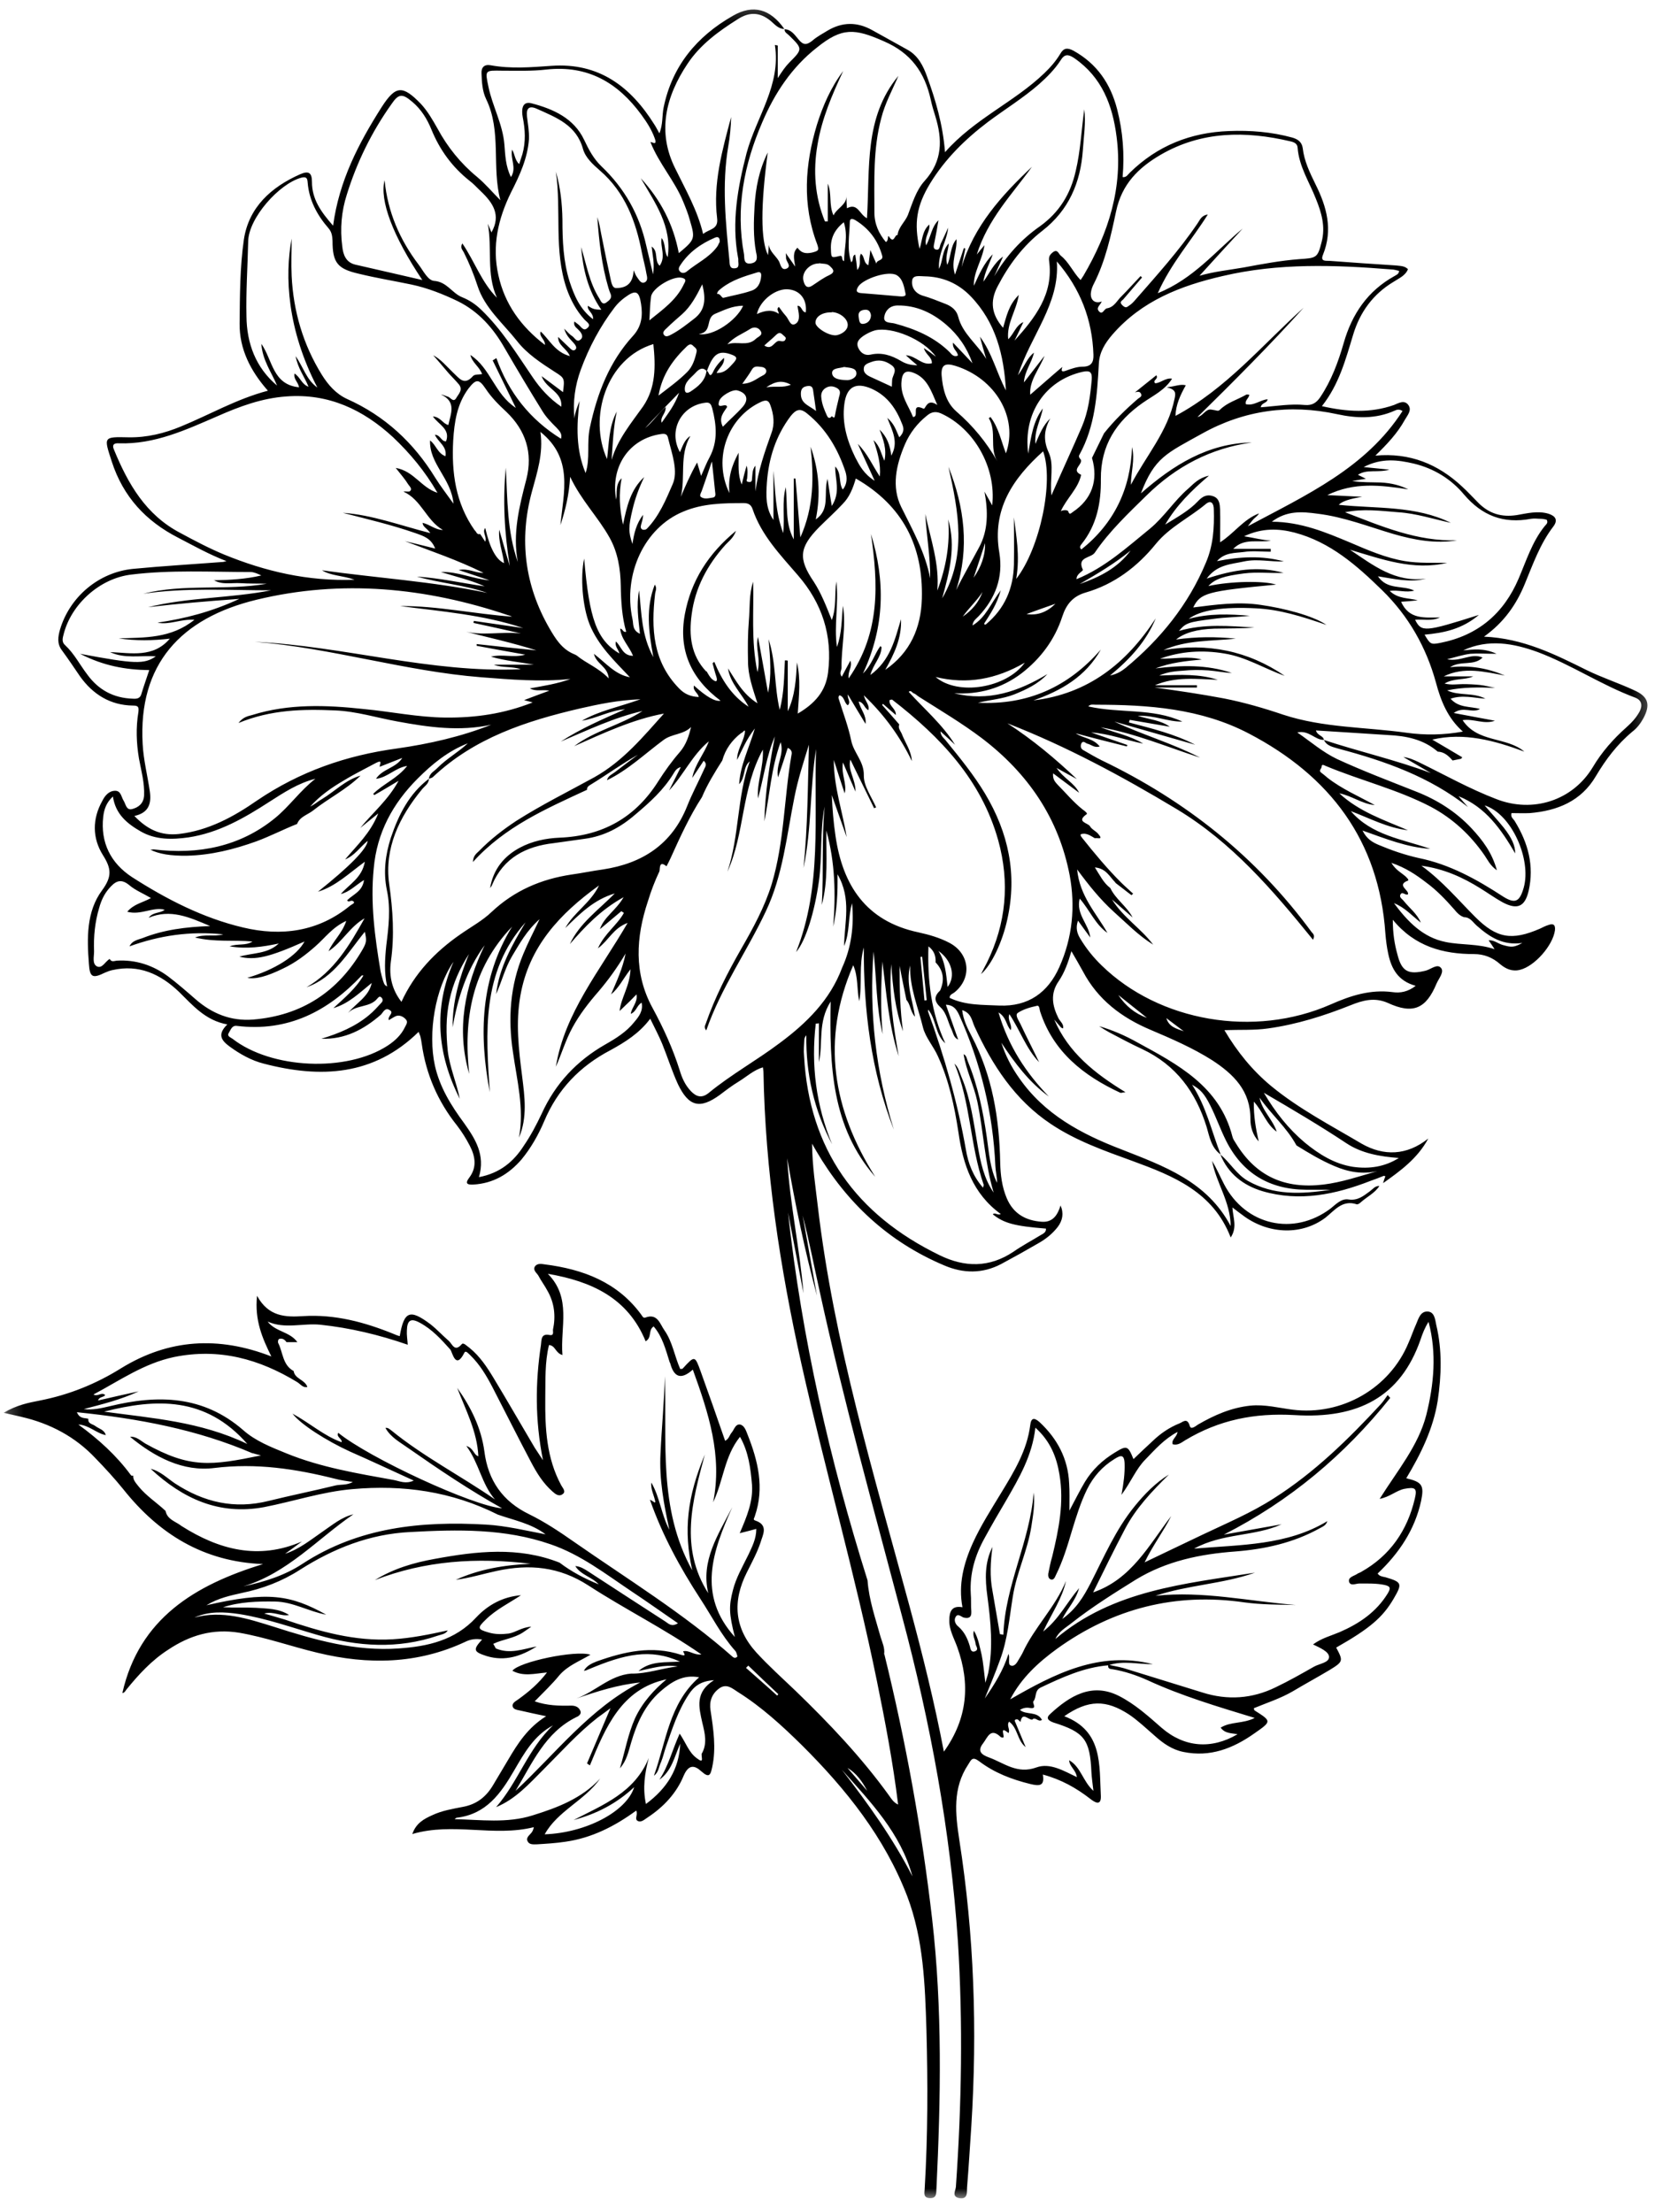 <svg width="104" height="139" viewBox="0 0 104 139" fill="none" xmlns="http://www.w3.org/2000/svg">
<mask id="mask0_192_9780" style="mask-type:luminance" maskUnits="userSpaceOnUse" x="0" y="0" width="104" height="139">
<path d="M0.25 0.22H103.75V138.219H0.25V0.22Z" fill="white"/>
</mask>
<g mask="url(#mask0_192_9780)">
<path d="M55.576 103.953C56.924 109.433 57.93 114.986 58.577 120.592C59.224 126.234 59.116 131.876 58.846 137.518C58.828 137.788 58.882 138.129 58.433 138.111C57.966 138.093 58.109 137.734 58.109 137.482C58.307 134.158 58.307 130.852 58.217 127.528C58.127 124.707 58.038 121.868 57.013 119.154C55.594 115.453 53.168 112.416 50.383 109.649C49.143 108.427 47.849 107.241 46.358 106.307C46.017 106.091 45.657 105.75 45.19 106.091C44.723 106.432 44.561 106.918 44.651 107.475C44.831 108.661 45.01 109.829 44.759 111.014C44.651 111.518 44.579 111.751 44.076 111.302C43.627 110.889 43.267 110.871 42.962 111.571C42.513 112.668 41.704 113.53 40.698 114.195C40.518 114.303 40.303 114.536 40.069 114.411C39.853 114.285 40.105 114.015 39.979 113.764C38.632 114.752 37.176 115.489 35.523 115.722C34.93 115.812 34.319 115.848 33.726 115.884C33.528 115.884 33.259 115.92 33.151 115.686C33.043 115.453 33.277 115.309 33.403 115.147C33.456 115.075 33.51 114.986 33.546 114.806C31.031 115.435 28.479 114.482 25.91 115.237C26.143 114.554 26.646 114.285 27.168 114.051C27.778 113.764 28.443 113.656 29.09 113.53C29.971 113.368 30.564 112.883 30.995 112.146C31.318 111.607 31.624 111.086 31.947 110.547C32.54 109.541 33.169 108.553 34.319 107.834C33.708 107.708 33.223 107.6 32.756 107.493C32.558 107.439 32.271 107.439 32.217 107.223C32.163 106.989 32.432 106.882 32.594 106.756C33.241 106.289 33.834 105.786 34.373 105.085C33.582 105.157 32.882 105.354 32.199 104.977C32.612 104.42 36.152 103.665 37.104 103.971C36.403 104.384 35.685 104.654 35.163 105.246C34.696 105.821 34.157 106.325 33.6 106.9C34.373 107.169 35.145 107.187 35.9 107.169C36.188 107.169 36.385 107.277 36.475 107.511C36.547 107.69 36.367 107.834 36.224 107.888C34.247 108.858 33.456 110.781 32.396 112.524C34.93 110.17 37.05 107.349 40.231 105.714C38.829 105.857 37.535 106.271 36.224 106.72C37.41 106.289 38.326 105.264 39.656 105.157C40.662 105.175 41.596 104.815 42.585 104.707C41.74 104.564 40.931 104.833 40.123 104.995C40.895 104.33 41.848 104.474 42.728 104.402C40.86 103.557 39.26 103.935 37.032 104.869C36.924 104.905 36.835 104.977 36.691 104.977C36.87 104.654 37.194 104.51 37.517 104.384C39.242 103.773 40.967 103.378 42.782 103.971C43.16 104.097 42.98 103.899 42.926 103.755C43.303 103.665 43.591 104.007 44.076 103.953C41.74 102.336 39.278 101.114 36.978 99.622C35.145 98.436 33.277 98.257 31.21 98.706C30.366 98.886 29.503 99.155 28.641 99.263C30.114 98.598 31.678 98.329 33.349 98.257C29.953 97.843 26.7 98.059 23.556 99.281C24.724 98.562 26 98.185 27.311 97.951C29.935 97.466 32.576 97.161 35.163 98.185C35.918 98.76 36.745 99.191 37.625 99.55C37.194 99.083 36.493 98.957 36.152 98.4C36.475 98.418 36.745 98.598 36.996 98.76C38.596 99.802 40.195 100.844 41.812 101.886C42.01 102.012 42.189 102.246 42.602 101.994C41.578 101.293 40.626 100.611 39.674 99.982C38.038 98.886 36.493 97.682 34.606 97.035C31.713 96.029 28.749 96.1 25.766 96.262C23.232 96.388 20.968 97.286 18.848 98.634C17.734 99.353 16.512 99.82 15.2 100.089C14.499 100.251 13.745 100.395 12.972 100.862C16.817 99.982 18.237 100.197 20.501 101.455C19.405 101.257 18.417 100.647 17.285 100.629C16.171 100.611 15.075 100.647 14.014 100.988C14.697 101.024 15.398 100.988 16.099 101.024C16.799 101.078 17.518 101.06 18.165 101.473C17.662 101.581 17.195 101.222 16.602 101.383C17.087 101.527 17.5 101.635 17.896 101.761C20.106 102.515 22.316 103.144 24.688 103C25.856 102.929 26.988 102.695 28.138 102.443C27.994 102.677 27.742 102.695 27.527 102.767C25.011 103.629 22.478 103.468 19.962 102.731C18.345 102.264 16.746 101.689 15.057 101.419C14.086 101.275 13.134 101.222 12.217 101.635C13.96 101.168 15.578 101.707 17.195 102.21C19.764 103.036 22.334 103.773 25.065 103.575C26.88 103.45 28.587 103.072 29.917 101.635C30.653 100.844 31.606 100.323 32.738 100.233C31.983 100.736 31.157 101.132 30.51 101.779C29.988 102.282 30.006 102.372 30.689 102.569C31.103 102.695 31.516 102.695 31.965 102.641C32.414 102.569 32.774 102.246 33.385 102.21C33.133 102.389 32.989 102.479 32.864 102.569C32.288 102.947 31.588 103 30.995 103.288C31.049 103.378 31.103 103.468 31.157 103.575C32.037 103.953 32.882 103.611 33.726 103.45C32.756 104.061 31.75 104.402 30.599 104.061C29.755 103.791 29.701 103.665 30.294 103.018C29.899 102.947 29.557 103 29.234 103.162C26.233 104.564 23.125 104.618 19.944 103.845C18.291 103.45 16.692 102.875 15.021 102.587C13.367 102.318 11.93 102.749 10.582 103.647C9.54 104.312 8.714 105.211 7.941 106.163C7.869 106.253 7.833 106.361 7.689 106.379C8.75 101.689 12.254 99.586 16.53 98.275C12.775 98.131 9.971 96.37 7.743 93.567C7.204 92.902 6.611 92.255 6.018 91.644C4.743 90.279 3.143 89.434 1.329 89.021C1.005 88.949 0.7 88.877 0.232 88.769C1.041 88.284 1.778 88.14 2.514 87.997C4.347 87.637 6.036 86.954 7.618 85.966C10.6 84.133 13.727 83.936 17.051 85.229C16.494 84.097 15.991 82.965 16.153 81.42C16.871 82.732 17.932 82.768 19.046 82.696C21.04 82.57 22.909 83.073 24.724 83.81C24.849 83.864 24.975 83.918 25.119 83.954C25.389 82.39 25.748 82.229 27.042 83.199C27.455 83.522 27.814 83.918 28.21 84.259C28.425 84.457 28.569 84.978 29.018 84.457C29.126 84.331 29.342 84.582 29.503 84.69C30.15 85.211 30.599 85.894 31.013 86.577C31.893 88.032 32.738 89.506 33.6 90.961C33.744 91.177 33.888 91.393 34.121 91.752C33.618 89.218 33.636 86.865 33.995 84.493C34.032 84.169 33.995 83.774 34.535 83.882C34.84 83.936 34.732 83.666 34.75 83.54C34.93 82.696 34.84 81.869 34.409 81.115C34.229 80.773 33.995 80.468 33.816 80.126C33.708 79.965 33.474 79.803 33.618 79.569C33.762 79.372 34.014 79.408 34.229 79.444C36.637 79.749 38.793 80.558 40.285 82.588C40.356 82.678 40.41 82.84 40.554 82.786C41.327 82.498 41.471 83.199 41.758 83.594C42.261 84.313 42.387 85.211 42.746 86.02C42.8 86.002 42.854 86.02 42.89 86.002C43.663 85.157 43.663 85.157 44.04 86.2C44.561 87.637 45.064 89.075 45.567 90.53C45.819 90.404 45.837 90.171 45.981 90.009C46.142 89.811 46.214 89.47 46.502 89.506C46.771 89.56 46.879 89.883 46.969 90.117C47.634 91.788 48.047 93.477 47.436 95.256C47.418 95.364 47.274 95.49 47.472 95.543C48.317 95.831 47.921 96.46 47.795 96.909C47.58 97.556 47.238 98.185 46.933 98.796C46.017 100.611 46.142 102.3 47.526 103.827C48.299 104.672 49.161 105.444 49.988 106.235C52.108 108.283 54.138 110.421 55.863 112.811C56.007 113.009 56.133 113.243 56.438 113.386C56.115 110.745 55.63 108.193 55.109 105.642C53.743 98.939 51.856 92.381 50.365 85.715C49.017 79.659 48.083 73.55 47.975 67.333C47.975 67.261 47.957 67.189 47.939 67.063C47.346 67.243 46.915 67.656 46.412 67.962C45.999 68.213 45.621 68.501 45.244 68.788C43.986 69.704 43.285 69.543 42.602 68.123C42.225 67.297 41.956 66.434 41.614 65.59C41.399 65.069 41.129 64.565 40.86 64.008C40.177 64.925 39.278 65.482 38.362 65.985C36.439 66.991 35.038 68.447 34.193 70.459C33.834 71.304 33.367 72.13 32.774 72.849C31.965 73.783 30.995 74.358 29.737 74.43C29.378 74.448 29.198 74.376 29.485 73.999C29.988 73.334 29.863 72.651 29.521 71.987C29.288 71.537 29.018 71.106 28.713 70.711C27.509 69.201 26.772 67.494 26.503 65.59C26.485 65.428 26.449 65.266 26.413 65.105C26.377 65.015 26.341 64.925 26.305 64.835C23.484 67.602 20.142 67.764 16.566 66.829C15.793 66.632 15.092 66.237 14.446 65.769C13.96 65.41 13.601 65.033 14.284 64.368C12.9 64.116 12.11 63.164 11.247 62.319C10.079 61.205 8.732 60.576 7.061 60.954C6.899 60.99 6.755 61.044 6.593 61.115C5.821 61.493 5.641 61.421 5.587 60.558C5.461 58.959 5.425 57.27 6.414 55.941C7.061 55.06 6.989 54.557 6.468 53.73C5.803 52.67 5.785 51.466 6.432 50.316C6.593 49.993 6.845 49.687 7.24 49.687C7.6 49.687 7.618 50.065 7.761 50.298C7.905 50.514 7.923 50.927 8.3 50.837C8.714 50.73 9.019 50.478 9.055 49.993C9.091 49.184 8.875 48.43 8.732 47.657C8.57 46.687 8.534 45.716 8.696 44.746C8.732 44.423 8.696 44.333 8.354 44.333C6.935 44.315 5.839 43.632 5.03 42.5C4.653 41.943 4.275 41.386 3.88 40.847C3.575 40.434 3.646 40.002 3.772 39.553C4.383 37.505 6.198 35.959 8.354 35.744C10.223 35.564 12.092 35.456 13.96 35.312C14.032 35.312 14.086 35.294 14.23 35.258C13.116 34.827 12.164 34.288 11.193 33.785C9.163 32.743 7.743 31.216 7.025 29.006C6.521 27.442 6.468 27.442 8.085 27.478C9.253 27.496 10.331 27.227 11.373 26.795C13.17 26.059 14.859 25.07 16.835 24.549C15.739 23.309 15.039 21.926 15.057 20.327C15.075 18.566 15.075 16.787 15.326 15.044C15.632 13.031 17.033 11.755 18.866 10.947C19.405 10.713 19.603 10.857 19.603 11.432C19.603 12.51 20.16 13.301 20.932 14.181C21.31 11.342 22.549 8.988 23.987 6.724C24.867 5.359 25.299 5.341 26.449 6.527C26.88 6.994 27.185 7.533 27.491 8.072C28.12 9.24 28.946 10.264 29.971 11.109C30.51 11.558 30.941 12.079 31.444 12.582C30.887 10.498 31.534 8.252 30.546 6.221C30.312 5.736 30.276 5.161 30.258 4.604C30.24 4.227 30.438 4.029 30.833 4.101C32.109 4.334 33.367 4.227 34.642 4.137C37.643 3.921 39.638 5.449 41.129 7.838C41.237 8 41.309 8.162 41.435 8.377C41.668 7.82 41.596 7.263 41.704 6.742C42.243 4.137 43.788 2.286 46.053 0.992C47.328 0.256 48.406 0.561 49.287 1.819C48.892 1.819 48.658 1.495 48.388 1.28C47.724 0.759 47.077 0.741 46.358 1.208C45.154 1.963 44.004 2.807 43.214 3.993C41.83 6.059 41.273 8.288 42.441 10.605C43.088 11.935 43.824 13.193 44.184 14.702C44.561 14.379 45.154 14.433 45.064 13.714C44.795 11.522 45.388 9.438 45.945 7.353C45.927 7.964 45.873 8.593 45.765 9.186C45.352 11.594 45.603 13.984 45.837 16.373C45.855 16.589 45.837 16.877 46.142 16.859C46.52 16.859 46.376 16.535 46.394 16.32C46.394 16.266 46.394 16.23 46.376 16.176C45.963 13.948 46.358 11.774 46.915 9.617C47.526 7.353 49.089 5.359 48.694 2.825C48.766 2.843 48.82 2.843 48.874 2.861V4.909C49.161 4.46 49.359 4.173 49.61 3.921C50.455 3.077 50.437 3.059 49.574 2.214C49.467 2.106 49.287 2.034 49.305 1.837C49.736 1.855 49.952 2.214 50.185 2.484C50.491 2.861 50.706 2.825 51.048 2.556C51.335 2.304 51.677 2.124 52 1.927C52.934 1.37 53.869 1.37 54.803 1.891C55.558 2.304 56.313 2.735 57.067 3.149C57.714 3.526 58.02 4.155 58.253 4.802C58.792 6.293 59.242 7.784 59.385 9.563C61.236 7.461 63.734 6.419 65.62 4.604C66.016 4.227 66.357 3.831 66.627 3.382C66.842 3.005 67.076 2.987 67.453 3.184C68.945 4.011 69.789 5.269 70.202 6.868C70.562 8.27 70.67 9.689 70.544 11.127C70.795 11.163 70.885 10.947 71.011 10.839C72.736 9.15 74.82 8.324 77.228 8.234C78.576 8.18 79.906 8.288 81.217 8.647C81.577 8.755 81.81 8.934 81.864 9.312C81.954 10.12 82.313 10.857 82.673 11.594C83.373 12.995 83.769 14.433 83.14 15.996C82.942 16.463 83.338 16.373 83.553 16.391C84.955 16.499 86.338 16.589 87.722 16.679C87.991 16.715 88.261 16.697 88.477 16.913C88.315 17.326 87.901 17.488 87.578 17.703C86.284 18.476 85.458 19.608 85.027 21.045C84.559 22.591 84.146 24.154 83.068 25.52C84.649 25.879 86.105 25.969 87.596 25.448C87.866 25.34 88.261 25.088 88.513 25.466C88.728 25.789 88.441 26.095 88.279 26.382C87.812 27.227 87.165 27.909 86.428 28.628C88.602 28.43 90.363 29.167 91.855 30.551C92.232 30.892 92.573 31.27 92.933 31.629C93.598 32.276 94.352 32.509 95.305 32.366C95.951 32.258 96.616 32.078 97.299 32.276C97.748 32.419 97.91 32.671 97.623 33.066C96.778 34.163 96.329 35.456 95.808 36.714C95.287 37.972 94.532 39.086 93.256 40.002C95.718 40.11 97.712 41.116 99.707 42.105C100.659 42.572 101.701 42.913 102.672 43.362C103.588 43.758 103.732 44.279 103.265 45.141C103.085 45.465 102.869 45.752 102.582 45.968C101.63 46.758 100.911 47.711 100.282 48.771C99.365 50.334 97.874 50.945 96.131 51.089C95.754 51.107 95.359 51.089 94.981 51.089C94.909 51.358 95.107 51.448 95.197 51.61C96.023 52.958 96.419 54.395 96.059 55.976C95.826 56.983 95.341 57.18 94.424 56.695C93.939 56.426 93.49 56.102 93.023 55.815C91.927 55.132 90.759 54.593 89.321 54.395C90.651 55.365 91.621 56.533 92.699 57.612C94.047 58.959 94.999 59.121 96.778 58.348C96.958 58.258 97.137 58.169 97.317 58.115C97.623 58.007 97.748 58.115 97.712 58.456C97.587 59.391 96.455 60.702 95.52 60.936C95.035 61.062 94.622 60.882 94.263 60.576C93.795 60.163 93.256 59.947 92.627 59.947C90.687 59.947 88.908 59.48 87.524 57.791C87.524 58.654 87.632 59.319 87.812 59.965C88.081 61.044 88.495 61.259 89.591 60.99C89.932 60.9 90.327 60.523 90.561 60.828C90.759 61.08 90.417 61.475 90.273 61.798C89.609 63.398 88.782 63.739 87.219 63.02C86.374 62.643 85.62 62.858 84.865 63.164C83.194 63.829 81.487 64.368 79.69 64.619C78.809 64.745 77.911 64.691 76.941 64.727C77.749 66.093 78.702 67.261 79.87 68.231C81.612 69.668 83.625 70.711 85.566 71.861C86.949 72.651 88.405 72.615 89.752 71.537C89.088 72.777 88.009 73.568 86.913 74.34C86.949 74.197 87.003 74.053 87.057 73.909C87.003 73.891 86.967 73.873 86.931 73.891C86.662 73.999 86.392 74.107 86.123 74.197C83.912 75.059 81.666 75.526 79.331 74.844C78.127 74.484 77.174 73.747 76.689 72.543C77.3 73.047 77.695 73.783 78.414 74.197C80.031 75.113 81.756 75.041 83.625 74.754C83.014 74.754 82.547 74.754 82.062 74.754C79.762 74.736 78.073 73.712 77.049 71.681C76.689 70.962 76.42 70.19 76.06 69.471C75.683 68.716 75.413 68.429 74.91 68.159C75.791 69.507 76.132 71.07 76.707 72.543C76.114 72.112 76.006 71.43 75.827 70.819C75.144 68.608 73.904 66.919 71.766 65.913C71.065 65.59 70.4 65.23 69.717 64.871C69.484 64.745 69.286 64.619 69.07 64.476C69.915 64.727 70.706 65.069 71.442 65.482C74.012 66.883 76.635 68.249 77.444 71.412C77.48 71.573 77.588 71.717 77.677 71.861C78.935 73.909 80.732 74.718 83.158 74.43C84.326 74.287 85.422 73.909 86.554 73.586C85.602 73.801 84.721 73.64 83.841 73.262C82.996 72.903 82.223 72.436 81.469 71.969C80.858 70.837 79.87 70.01 79.151 68.968C79.312 69.794 79.977 70.333 80.229 71.106C79.582 70.657 79.366 69.848 78.791 69.219C78.773 70.136 78.917 70.926 79.097 71.717C78.72 71.322 78.576 70.801 78.576 70.333C78.594 68.537 77.516 67.494 76.168 66.614C74.946 65.841 73.617 65.266 72.305 64.709C70.472 63.937 68.981 62.804 68.046 61.026C67.831 60.63 67.597 60.235 67.327 59.768C67.112 60.505 66.896 61.097 66.537 61.637C65.98 62.427 66.124 63.2 66.519 63.99C66.627 64.188 66.86 64.35 66.806 64.619C66.752 64.601 66.698 64.583 66.663 64.547C66.519 64.386 66.393 64.224 66.249 64.062C67.13 66.129 68.783 67.44 70.724 68.626C70.526 68.644 70.454 68.68 70.4 68.662C68.082 67.584 66.195 66.093 65.369 63.577C65.315 63.433 65.333 63.146 65.153 63.2C64.74 63.29 64.291 63.416 63.949 63.649C63.77 63.793 64.021 64.116 64.129 64.35C64.506 65.158 64.92 65.949 65.297 66.74C64.47 65.877 64.111 64.745 63.428 63.721C63.285 64.116 63.626 64.368 63.518 64.727C63.213 64.422 63.267 63.937 62.745 63.613C63.374 65.751 64.47 67.404 65.908 68.896C64.668 67.998 63.77 66.794 62.925 65.518C63.177 66.308 63.554 67.045 64.039 67.728C65.62 70.01 67.938 71.25 70.472 72.22C73.113 73.262 75.845 74.215 77.336 77.036C77.318 75.49 76.42 74.322 76.168 72.939C76.456 73.424 76.671 73.927 76.923 74.412C78.27 77 81.289 77.683 83.607 75.94C83.948 75.67 84.29 75.293 84.739 75.365C85.314 75.454 85.673 75.149 86.069 74.862C86.266 74.718 86.41 74.502 86.68 74.52C86.392 74.969 85.889 75.203 85.512 75.544C85.44 75.616 85.314 75.688 85.26 75.67C84.344 75.365 83.859 76.065 83.284 76.515C81.846 77.593 79.834 77.575 78.234 76.461C77.983 76.281 77.749 76.101 77.444 75.868C77.48 76.515 77.767 77.108 77.336 77.754C76.24 74.897 73.742 73.891 71.191 72.957C69.412 72.31 67.615 71.681 66.034 70.621C63.77 69.112 62.35 66.919 61.236 64.494C61.074 64.134 61.038 63.649 60.463 63.469C60.535 64.098 60.805 64.619 61.056 65.105C62.368 67.602 62.799 70.297 62.853 73.065C62.871 73.819 62.961 74.574 63.267 75.293C63.68 76.263 64.452 76.694 65.459 76.766C66.159 76.82 66.465 76.335 66.645 75.742C66.86 76.245 66.77 76.676 66.483 77.072C66.141 77.521 65.71 77.862 65.225 78.132C64.452 78.581 63.68 79.012 62.907 79.425C61.739 80.037 60.535 80.019 59.349 79.515C55.845 78.042 53.204 75.58 51.299 72.328C51.245 72.238 51.192 72.148 51.03 71.861C51.048 73.316 51.245 74.538 51.389 75.778C52.395 84.367 54.911 92.615 57.157 100.934C57.966 103.935 58.72 106.954 59.313 110.062C60.805 107.978 60.984 105.804 60.158 103.504C59.96 102.947 59.637 102.407 59.655 101.797C59.655 101.275 59.798 100.862 60.481 100.988C60.212 99.568 60.553 98.239 61.128 96.963C61.631 95.849 62.296 94.825 62.925 93.782C63.734 92.453 64.542 91.123 64.74 89.542C64.794 89.075 64.992 89.057 65.333 89.362C66.447 90.404 67.112 91.662 67.184 93.189C67.22 93.711 67.202 94.232 67.202 94.915C67.579 94.214 67.849 93.657 68.172 93.118C68.639 92.345 69.286 91.734 70.059 91.267C70.813 90.8 70.885 90.836 71.227 91.68C71.622 91.303 72.035 90.907 72.448 90.53C72.934 90.063 73.491 89.686 74.12 89.434C74.317 89.362 74.605 89.039 74.766 89.596C74.838 89.865 75.144 89.596 75.287 89.506C76.312 88.913 77.372 88.446 78.576 88.32C79.492 88.23 80.355 88.464 81.217 88.572C84.308 88.967 87.326 87.242 88.513 84.367C88.692 83.972 88.818 83.576 88.998 83.181C89.141 82.84 89.267 82.372 89.734 82.408C90.148 82.444 90.184 82.911 90.255 83.253C90.633 84.834 90.579 86.433 90.345 88.014C90.058 89.793 89.285 91.357 88.369 92.884C89.375 93.118 89.501 93.333 89.303 94.304C88.908 96.118 87.919 97.592 86.572 98.868C86.68 99.047 86.895 99.065 87.057 99.101C88.099 99.407 88.135 99.496 87.578 100.449C86.895 101.617 86.087 102.318 83.966 103.522C84.416 104.366 84.416 104.402 83.535 104.941C82.781 105.39 81.99 105.821 81.235 106.271C80.463 106.72 79.618 106.989 78.791 107.331C78.809 107.403 78.809 107.457 78.845 107.475C79.924 108.157 79.906 108.157 78.827 108.912C77.48 109.864 76.042 110.421 74.371 110.08C73.652 109.936 73.095 109.541 72.574 109.074C72.053 108.625 71.55 108.139 70.975 107.744C69.502 106.774 68.388 106.792 66.878 107.834C69.322 108.768 69.07 110.907 69.178 112.865C69.196 113.512 68.765 113.225 68.513 113.027C67.633 112.344 66.68 111.805 65.531 111.5C65.656 112.218 65.333 112.236 64.74 112.093C63.572 111.805 62.494 111.392 61.541 110.673C61.11 110.35 61.038 110.547 60.841 110.871C59.852 112.362 60.032 113.961 60.284 115.614C61.218 121.58 61.416 127.564 61.038 133.583C60.949 134.877 60.877 136.153 60.769 137.446C60.751 137.734 60.841 138.201 60.284 138.111C59.781 138.021 60.05 137.644 60.068 137.41C60.427 132.271 60.517 127.114 60.194 121.975C59.727 115.039 58.469 108.229 56.672 101.509C54.893 94.753 53.006 88.014 51.515 81.168C51.156 79.569 50.85 77.952 50.437 76.371C50.742 78.042 51.03 79.713 51.335 81.402C50.563 78.545 49.97 75.67 49.467 72.777C49.628 75.634 50.257 78.419 50.491 81.258C50.167 79.569 49.844 77.88 49.52 76.191C50.383 84.079 52.144 91.752 54.516 99.299C54.606 100.539 55.019 101.707 55.342 102.875C55.45 103.216 55.612 103.557 55.558 103.935L55.576 103.953ZM69.376 27.227C70.005 26.436 70.742 25.717 71.514 25.052C71.604 24.98 71.802 24.909 71.694 24.729C71.622 24.585 71.478 24.603 71.317 24.657C71.766 24.298 72.215 23.938 72.664 23.579C72.826 23.831 72.395 23.884 72.592 24.082C72.952 24.064 73.239 23.723 73.652 23.794C73.203 24.513 72.466 24.855 71.82 25.304C70.148 26.472 69.16 27.981 69.178 30.102C69.196 31.575 68.927 32.995 67.956 34.198C67.902 34.27 67.795 34.396 67.956 34.522C70.023 32.869 71.047 30.712 71.137 28.089C71.334 28.898 71.065 29.67 71.065 30.461C71.999 28.664 73.401 27.101 73.814 25.034C73.886 24.693 73.904 24.477 73.311 24.334C73.868 24.28 74.156 24.118 74.515 24.208C74.174 24.819 73.886 25.43 73.868 26.131C77.066 24.423 79.312 21.674 81.918 19.338C79.78 21.71 77.534 23.956 75.252 26.202C75.611 26.131 75.755 25.681 76.114 25.735C76.509 25.789 76.527 25.861 76.653 25.753C77.12 25.286 77.749 25.124 78.306 24.801C78.36 24.765 78.432 24.801 78.504 24.801C78.486 25.034 78.216 25.142 78.288 25.394C78.791 25.52 79.187 25.124 79.654 25.088C79.636 25.34 79.277 25.286 79.223 25.591C80.193 25.52 81.091 25.358 82.008 25.448C82.457 25.484 82.727 25.304 82.96 24.962C83.661 23.92 84.092 22.752 84.434 21.566C84.955 19.734 85.943 18.278 87.632 17.344C87.74 17.272 87.901 17.236 87.919 17.02C87.758 16.984 87.596 16.93 87.434 16.93C83.877 16.643 80.355 16.517 76.833 17.344C74.174 17.955 71.748 18.907 69.915 21.009C69.448 21.549 69.088 22.123 69.052 22.842C68.945 24.819 68.819 26.777 67.831 28.574C67.759 28.682 67.831 28.79 67.92 28.88C68.046 29.203 67.273 29.526 67.938 29.832C67.759 30.695 67.04 31.288 66.663 32.114C66.86 32.024 67.094 32.042 67.13 32.132C67.202 32.401 67.327 32.222 67.417 32.168C68.603 31.377 69.034 30.191 68.621 28.772C68.873 28.251 69.124 27.748 69.376 27.227ZM44.399 23.309C44.543 23.256 44.561 23.849 44.795 23.399C44.956 23.04 45.208 22.752 45.495 22.483C45.549 22.896 45.19 23.112 45.028 23.435C45.567 23.453 45.819 23.094 46.106 22.788C46.34 22.519 46.322 22.411 45.981 22.285C45.172 21.98 44.813 22.213 44.417 23.327C44.148 23.022 43.914 23.202 43.717 23.417C43.429 23.741 42.998 23.992 43.034 24.495C43.052 24.729 43.214 24.711 43.393 24.603C43.878 24.28 44.31 23.938 44.399 23.309ZM45.388 47.783C44.92 48.519 44.453 49.274 44.112 50.083C43.321 51.305 42.728 52.616 42.135 53.928C42.045 54.108 41.974 54.269 41.884 54.431C41.381 54.018 41.489 54.629 41.435 54.755C41.147 55.365 40.913 55.976 40.716 56.623C39.961 58.887 39.817 61.151 41.003 63.326C41.686 64.583 42.279 65.877 42.71 67.243C42.854 67.728 43.052 68.177 43.411 68.555C43.752 68.914 44.094 69.022 44.525 68.68C45.945 67.512 47.544 66.632 48.999 65.536C50.67 64.296 52.162 62.84 52.916 60.81C53.51 59.516 53.671 58.151 53.545 56.749C53.276 57.63 53.42 58.582 53.042 59.444C53.06 57.971 53.528 56.48 52.629 54.934C52.647 56.12 52.593 57.18 52.359 58.222C52.521 56.21 52.485 54.215 51.928 52.185C51.91 53.784 52.054 55.33 51.641 56.857C51.767 54.791 51.623 52.724 51.821 50.676C51.515 52.221 51.677 53.802 51.461 55.365C51.192 57.288 50.635 59.121 50.024 59.822C51.677 55.689 51.138 51.34 51.281 47.064C50.886 49.544 51.012 52.077 50.491 54.539C50.76 51.969 50.76 49.382 50.832 46.794C50.491 47.891 50.131 49.005 49.916 50.119C49.431 52.526 49.197 54.988 48.137 57.234C46.951 59.768 45.316 62.05 44.381 64.745C44.22 64.547 44.31 64.44 44.346 64.332C44.92 62.679 45.711 61.133 46.574 59.624C47.328 58.312 48.047 57.001 48.496 55.545C49.287 52.904 49.269 50.137 49.736 47.441C49.79 47.244 49.718 47.082 49.502 46.992C49.323 47.567 49.125 48.142 48.892 48.843C48.73 48.034 49.305 47.423 49.053 46.633C48.442 48.322 48.37 49.993 48.029 51.61C48.083 49.813 48.352 48.034 48.694 46.273C48.155 47.513 47.993 48.861 47.634 50.172C47.544 49.166 47.993 48.232 47.939 47.1C46.574 49.597 46.807 52.365 45.711 54.773C46.466 52.508 46.304 50.083 47.113 47.837C46.663 48.214 46.861 48.843 46.448 49.274C46.52 48.07 47.059 47.046 47.436 45.77C46.879 46.489 46.627 47.136 46.322 47.747C46.304 47.154 46.681 46.669 46.789 46.13C46.897 45.644 46.645 46.094 46.574 46.058C45.999 46.507 45.585 47.064 45.388 47.783ZM22.657 48.735C21.759 49.615 20.645 50.155 19.674 50.927C19.333 51.197 18.848 51.305 18.668 51.772C17.806 52.113 16.979 52.544 16.099 52.868C14.697 53.371 13.26 53.73 11.768 53.766C10.726 53.784 9.989 53.658 9.45 53.389C9.54 53.389 9.612 53.371 9.666 53.371C12.469 53.712 15.075 53.191 17.249 51.43C18.165 50.694 18.866 49.669 19.818 48.933C18.74 49.202 17.842 49.795 16.943 50.37C15.362 51.394 13.745 52.329 11.84 52.616C10.816 52.76 9.774 52.778 8.839 52.239C7.995 51.754 7.258 51.161 7.096 50.047C6.665 50.442 6.539 50.873 6.486 51.322C6.306 52.94 6.953 54.233 8.3 55.114C10.457 56.498 12.757 57.683 15.272 58.276C17.68 58.851 19.998 58.546 21.992 56.911C22.1 56.821 22.28 56.767 22.244 56.677C22.064 56.462 21.939 56.767 21.813 56.569C22.19 56.192 22.783 56.012 22.873 55.294C22.352 55.617 21.956 56.048 21.418 56.174C21.939 55.563 22.747 55.168 22.927 54.144C21.921 54.88 21.094 55.689 19.98 56.03C22.01 54.413 23.053 53.335 23.107 52.832C22.639 53.209 22.28 53.766 21.687 54C22.424 53.119 23.268 52.365 23.771 51.107C23.304 51.484 22.963 51.754 22.639 52.023C23.412 51.071 24.382 50.28 25.047 49.059C24.472 49.4 24.005 49.687 23.52 49.957C23.502 49.939 23.484 49.903 23.448 49.885C24.095 49.238 24.975 48.915 25.586 48.124C24.814 48.25 24.346 48.861 23.628 48.933C24.041 48.304 24.867 48.268 25.281 47.621C24.814 47.801 24.328 47.998 23.861 48.178C23.843 48.052 24.077 47.711 23.646 47.926C22.981 48.286 22.28 48.627 21.633 49.023C20.86 49.472 20.106 49.993 19.495 50.676C19.764 50.55 19.98 50.352 20.232 50.209C21.04 49.723 21.705 49.005 22.657 48.735ZM59.978 66.829C60.23 67.063 60.302 67.386 60.428 67.692C61.002 69.058 61.182 70.531 61.434 71.969C61.613 73.011 61.829 74.053 62.44 74.933C61.883 73.065 61.811 71.124 61.416 69.219C61.2 68.195 60.715 67.261 60.553 66.237C60.751 66.326 60.751 66.542 60.823 66.704C61.452 68.231 61.775 69.83 62.009 71.447C62.152 72.418 62.206 73.424 62.656 74.322C62.656 73.963 62.566 73.622 62.548 73.262C62.404 69.956 61.631 66.794 60.266 63.757C60.086 63.38 59.888 63.146 59.439 63.128C59.709 63.883 59.96 64.601 60.212 65.32C59.924 65.194 59.906 64.925 59.798 64.691C59.565 64.224 59.493 63.667 59.116 63.308C58.684 62.912 58.684 62.607 59.08 62.23C59.367 61.583 59.295 60.99 58.792 60.469C58.81 60.091 58.72 59.75 58.343 59.462C58.271 61.619 58.523 63.649 59.403 65.554C58.756 64.997 58.846 64.062 58.325 63.433C58.325 63.487 58.307 63.541 58.325 63.577C59.349 66.398 60.176 69.273 60.697 72.238C60.841 73.101 61.146 73.909 61.775 74.628C61.793 74.52 61.829 74.466 61.811 74.43C60.949 71.951 61.002 69.273 59.978 66.829ZM64.129 108.193C64.057 108.139 63.985 108.032 63.913 108.032C63.68 108.032 63.788 108.175 63.824 108.265C64.039 108.768 64.237 109.271 64.452 109.775C63.913 109.361 63.967 108.571 63.41 108.175C63.231 108.427 63.5 108.661 63.374 108.894C62.727 108.355 63.213 109.182 63.015 109.182C62.961 109.164 62.907 109.164 62.889 109.146C62.242 108.517 62.063 109.164 61.775 109.541C61.38 110.044 61.703 110.26 62.135 110.421C63.087 110.763 63.913 111.5 65.135 111.05C65.98 110.745 66.842 111.266 67.669 111.661C67.615 111.212 67.202 110.996 67.184 110.601C67.92 111.014 68.046 111.931 68.711 112.524C68.657 112.057 68.603 111.697 68.585 111.356C68.495 109.307 68.154 108.84 66.195 108.229C65.854 108.104 65.71 107.942 65.998 107.69C67.202 106.576 68.603 105.696 70.31 106.558C71.334 107.079 72.161 107.834 73.005 108.571C74.425 109.793 76.114 109.936 77.767 108.966C77.39 108.894 76.977 108.93 76.707 108.553C77.336 108.157 78.109 108.319 78.845 107.942C76.491 107.223 74.245 106.558 72.107 105.57C71.424 105.264 70.688 105.013 69.933 104.887C69.753 104.869 69.591 104.851 69.645 104.6C69.969 104.672 70.292 104.725 70.616 104.815C72.269 105.318 73.904 105.839 75.557 106.343C77.138 106.846 78.684 106.738 80.157 106.019C80.984 105.624 81.774 105.175 82.565 104.725C82.906 104.528 83.535 104.474 83.517 104.097C83.499 103.773 82.96 103.539 82.511 103.324C83.05 102.929 83.625 102.785 84.182 102.551C85.422 102.012 86.482 101.293 87.201 100.125C87.38 99.82 87.416 99.676 87.003 99.586C86.482 99.479 85.943 99.496 85.422 99.496C85.206 99.496 84.865 99.676 84.775 99.389C84.703 99.083 85.098 99.029 85.296 98.886C85.368 98.832 85.476 98.814 85.548 98.76C87.362 97.736 88.441 96.154 88.908 94.16C89.07 93.495 88.926 93.423 88.243 93.549C87.74 93.657 87.344 94.052 86.698 94.178C87.812 92.399 89.123 90.854 89.626 88.913C90.112 86.972 90.291 85.014 89.77 83.055C89.537 83.415 89.393 83.792 89.267 84.169C88.009 87.781 85.332 89.165 81.343 88.913C78.827 88.769 76.599 89.218 74.479 90.494C74.245 90.638 74.012 90.836 73.688 90.746C73.599 90.44 73.958 90.297 73.994 89.973C73.149 90.422 72.574 91.087 71.981 91.698C71.388 92.291 71.083 93.1 70.472 93.926C70.616 93.154 70.688 92.579 70.67 91.968C70.652 91.357 70.418 91.429 70.023 91.68C69.268 92.147 68.711 92.776 68.316 93.567C67.902 94.411 67.633 95.292 67.363 96.172C67.076 97.143 66.788 98.095 66.339 98.993C66.285 99.119 66.213 99.281 66.052 99.245C65.89 99.209 65.854 99.029 65.872 98.886C65.944 98.526 66.016 98.149 66.124 97.79C66.537 96.082 66.878 94.393 66.573 92.632C66.393 91.536 65.998 90.548 65.063 89.704C64.866 91.465 64.039 92.866 63.231 94.268C62.763 95.058 62.314 95.831 61.883 96.621C61.272 97.718 60.931 98.868 61.002 100.125C61.038 100.503 61.002 100.88 61.038 101.257C61.056 101.635 60.877 101.707 60.553 101.635C60.392 101.581 60.194 101.347 60.05 101.599C59.924 101.814 60.05 102.066 60.212 102.192C60.607 102.533 60.805 102.964 60.949 103.45C60.984 103.611 61.02 103.845 61.272 103.755C61.523 103.647 61.344 103.468 61.308 103.306C61.29 103.036 61.092 102.785 61.2 102.461C61.488 102.947 61.559 103.468 61.685 103.971C61.793 104.492 61.829 105.013 61.919 105.732C62.027 105.39 62.063 105.264 62.099 105.121C62.422 103.504 62.26 101.904 62.045 100.287C61.901 99.227 61.865 98.185 62.368 97.197C62.242 98.131 62.188 99.047 62.368 99.964C62.53 100.862 62.673 101.779 62.835 102.677C62.907 102.695 62.979 102.695 63.051 102.713C63.159 99.604 64.722 96.855 64.956 93.782C65.045 94.501 64.92 95.202 64.812 95.903C64.578 97.43 63.877 98.814 63.644 100.323C63.428 101.653 63.32 103.018 62.835 104.312C62.548 105.121 62.206 105.911 61.883 106.72C62.494 105.839 63.051 104.941 63.374 103.917C63.428 104.061 63.41 104.168 63.41 104.294C63.41 104.42 63.374 104.618 63.536 104.654C63.698 104.707 63.842 104.564 63.931 104.42C64.039 104.222 64.165 104.043 64.255 103.863C64.992 102.246 66.321 100.988 66.986 99.335C66.752 100.431 66.106 101.347 65.549 102.515C66.555 101.725 67.004 100.736 67.813 99.784C67.579 100.593 67.094 101.042 66.752 101.725C67.651 101.078 68.1 100.305 68.531 99.479C69.376 97.825 70.113 96.1 71.299 94.645C71.927 93.872 72.61 93.172 73.455 92.65C72.395 93.693 71.37 94.771 70.688 96.082C69.987 97.412 69.34 98.742 68.693 100.054C71.101 99.227 72.197 97.089 73.599 95.256C73.113 96.226 72.448 97.089 71.927 98.167C73.221 97.556 74.389 96.981 75.575 96.424C77.084 95.705 78.63 95.058 80.049 94.142C82.601 92.525 84.739 90.422 86.769 88.23C86.931 88.05 87.057 87.853 87.201 87.655L87.362 87.835C84.487 91.429 81.037 94.322 76.905 96.424C78.109 96.208 79.331 95.993 80.534 95.777C78.827 96.55 76.851 96.316 75.036 97.304C78.019 97.053 80.876 97.107 83.409 95.579C83.32 95.867 83.104 95.921 82.924 96.029C81.271 96.945 79.474 97.34 77.624 97.484C75.431 97.646 73.311 98.077 71.388 99.245C70.005 100.107 68.621 100.97 67.345 101.976C66.968 102.282 66.537 102.497 66.321 102.982C69.933 99.91 74.461 99.514 78.863 98.814C76.833 99.532 74.641 99.586 72.61 100.269C75.575 99.946 78.486 100.611 81.415 100.844C80.337 100.826 79.259 100.826 78.198 100.682C73.868 100.054 69.951 101.06 66.429 103.593C65.243 104.456 64.183 105.426 63.482 106.774C66.285 105.157 69.088 103.719 72.448 104.564C71.532 104.582 70.58 104.312 69.645 104.636C68.118 104.761 66.752 105.39 65.387 106.037C64.992 106.235 65.153 106.648 64.938 106.9C64.848 107.007 65.225 107.403 64.704 107.313C64.488 107.277 64.291 107.313 64.093 107.439C64.488 107.78 65.171 107.493 65.477 108.068C65.225 108.229 65.063 107.834 64.866 108.05C64.614 108.068 64.237 107.529 64.129 108.193ZM8.264 92.722H8.318H8.372C8.354 93.01 8.552 93.189 8.714 93.405C9.199 93.998 9.846 94.411 10.403 94.933C10.511 95.49 11.05 95.597 11.409 95.885C13.763 97.376 16.242 98.041 18.974 96.855C18.614 97.125 18.273 97.376 17.914 97.628C18.812 97.34 19.531 96.747 20.285 96.226C20.896 95.813 21.453 95.328 22.208 95.148C19.944 96.693 18.057 98.85 15.29 99.676C16.62 99.389 17.896 98.993 19.01 98.257C22.532 95.957 26.467 95.561 30.546 95.795C31.803 95.867 33.043 96.172 34.283 96.406C33.385 95.723 32.306 95.525 31.282 95.166C28.389 93.711 25.335 93.279 22.136 93.567C20.25 93.729 18.435 94.34 16.584 94.699C13.763 95.22 11.481 94.16 9.468 92.291C10.079 92.435 10.511 92.884 10.996 93.207C12.81 94.393 14.733 94.843 16.889 94.304C18.273 93.962 19.692 93.675 21.094 93.333C21.418 93.261 21.777 93.333 22.172 93.118C21.741 93.046 21.399 93.01 21.076 92.92C18.578 92.291 16.099 91.914 13.475 92.237C11.499 92.489 9.72 91.554 8.175 90.279C8.57 90.243 8.839 90.53 9.145 90.71C11.948 92.273 13.26 92.093 16.404 91.447C16.189 91.393 16.027 91.357 15.865 91.303L15.883 91.321C12.379 89.811 8.678 89.129 4.832 88.733C5.012 89.165 5.318 89.075 5.551 89.147C5.515 89.47 5.821 89.47 5.982 89.596C6.216 89.775 6.557 89.829 6.647 90.171C6.054 90.063 5.605 89.542 4.922 89.506C6.18 90.422 7.312 91.447 8.211 92.668C8.228 92.686 8.246 92.704 8.264 92.722ZM91.998 57.63C91.729 57.54 91.549 57.342 91.388 57.144C90.848 56.533 90.291 55.941 89.626 55.455C88.998 54.97 88.333 54.521 87.434 54.215C87.704 54.665 88.045 54.826 88.315 55.06C88.387 55.132 88.566 55.294 88.477 55.33C87.722 55.617 88.566 55.922 88.477 56.192C88.315 56.282 88.135 55.994 88.009 56.192C87.901 56.39 88.117 56.48 88.207 56.605C88.566 57.054 89.052 57.414 89.285 57.971C88.728 57.54 88.261 57.001 87.596 56.749C88.441 57.881 89.393 58.905 90.866 59.193C91.855 59.391 92.879 59.283 93.921 59.642C93.759 59.391 93.651 59.229 93.544 59.085C93.867 59.049 94.119 59.283 94.424 59.373C94.981 59.534 95.143 59.534 95.664 59.247C94.442 59.426 93.598 58.869 92.807 58.169C92.555 57.953 92.394 57.63 91.998 57.63ZM29.827 33.318C29.935 33.39 29.953 33.623 30.168 33.551C30.276 33.695 30.366 33.857 30.492 34.037C30.617 33.713 30.276 33.444 30.492 33.174C30.779 34.432 31.174 35.169 31.678 35.384C31.588 34.684 31.3 34.001 31.372 33.282C31.588 34.037 31.803 34.809 32.037 35.564C31.696 33.498 31.588 31.449 31.785 29.383C31.893 31.377 31.857 33.39 32.54 35.312C32.199 33.534 32.63 31.826 33.079 30.102C33.492 28.466 33.043 27.047 31.821 25.879C31.336 25.43 30.887 24.98 30.528 24.441C30.096 23.794 29.917 23.794 29.431 24.423C28.713 25.394 28.551 26.526 28.479 27.676C28.371 29.688 28.623 31.611 29.827 33.318ZM13.421 36.462C14.428 36.444 15.434 36.391 16.422 36.157C16.189 36.049 15.955 35.941 15.739 35.941C13.242 35.941 10.726 35.798 8.246 36.103C6.27 36.337 4.491 37.954 4.006 39.823C3.934 40.092 3.862 40.344 4.096 40.541C4.671 41.08 5.012 41.763 5.479 42.374C6.18 43.344 7.132 43.865 8.354 43.901C8.606 43.919 8.821 43.883 8.893 43.578C9.037 43.093 9.217 42.608 9.378 42.105C7.887 42.087 6.503 41.835 5.03 41.08C8.48 41.727 9.055 41.745 9.792 41.242C8.821 41.17 7.833 41.404 6.917 40.973C8.246 41.026 9.63 41.35 10.672 40.128C9.594 40.254 8.534 40.272 7.456 40.11C9.091 40.056 10.744 40.128 12.217 38.942C11.337 38.888 10.636 39.283 9.9 39.122C11.625 38.87 13.296 38.439 15.039 37.63C13.008 37.774 11.139 37.936 9.307 38.151C11.84 37.523 14.464 37.594 17.033 37.091C14.356 37.091 11.661 36.912 9.001 37.307C11.553 36.66 14.194 37.127 16.764 36.678C16.207 36.66 15.668 36.678 15.111 36.642C14.553 36.606 13.96 36.768 13.421 36.444V36.462ZM8.139 59.462C8.3 59.103 8.66 59.049 8.965 58.941C10.277 58.42 11.678 58.24 13.206 58.187C11.894 57.63 10.708 57.09 9.343 57.666C9.612 57.288 10.079 57.396 10.349 57.162C9.594 56.965 8.857 57.522 7.995 57.288C8.426 56.785 8.983 56.713 9.486 56.426C9.001 56.138 8.498 55.941 8.103 55.599C7.546 55.15 7.204 55.419 6.845 55.833C6.539 56.192 6.36 56.587 6.234 57.037C5.964 57.935 5.875 58.851 5.911 59.786C5.911 60.109 5.785 60.558 6.09 60.72C6.432 60.882 6.611 60.397 6.899 60.253C6.989 60.469 7.186 60.379 7.33 60.361C8.534 60.289 9.612 60.648 10.564 61.349C11.157 61.798 11.714 62.283 12.271 62.769C13.314 63.685 14.499 64.17 15.901 64.062C18.974 63.811 21.256 62.301 22.783 59.66C23.053 59.193 23.035 59.067 22.927 58.546C21.849 59.858 21.004 61.421 19.261 62.032C21.004 61.026 21.974 59.373 22.909 57.701C21.992 58.222 21.507 59.193 20.645 59.768C20.932 59.121 21.507 58.636 21.759 57.863C20.896 58.258 20.429 58.923 19.836 59.444C19.207 60.001 18.543 60.505 17.77 60.864C16.782 61.349 16.045 61.547 15.542 61.439C17.267 60.936 18.65 60.055 19.136 59.157C16.961 60.127 16.045 60.361 15.039 60.109C15.901 59.858 16.817 59.947 17.518 59.283C16.494 59.498 15.524 59.642 14.428 59.462C14.949 59.265 15.434 59.444 15.865 59.157C14.679 59.049 13.493 59.211 12.254 58.905C12.864 58.672 13.421 58.869 14.032 58.708C11.948 58.492 10.025 58.779 8.139 59.462ZM36.242 41.188C36.853 41.691 37.589 41.943 38.254 42.626C38.182 41.853 37.481 41.745 37.32 41.08C38.11 41.691 38.667 42.392 39.584 42.554C38.614 41.53 37.589 40.559 37.05 39.23C36.601 38.098 36.457 36.247 36.709 35.097C37.032 38.906 37.499 40.2 38.919 41.062C38.883 40.811 38.614 40.631 38.703 40.308C39.045 40.613 39.117 41.206 39.782 41.206C39.53 40.595 39.027 40.146 38.973 39.499C39.153 39.517 39.135 39.751 39.35 39.697C39.081 38.762 39.027 37.792 39.009 36.804C38.991 35.762 38.829 34.719 38.308 33.785C37.589 32.491 36.529 31.449 35.828 29.958C35.757 31.126 35.523 32.06 35.217 32.995C35.415 30.928 36.044 28.808 33.96 27.137C34.157 28.502 33.744 29.706 33.42 30.91C32.612 33.911 32.971 36.768 34.517 39.463C34.894 40.11 35.289 40.775 36.062 41.098C36.116 41.116 36.188 41.152 36.242 41.188ZM55.324 40.595C55.36 40.631 55.378 40.649 55.396 40.667C55.378 41.296 54.875 41.727 54.695 42.41C55.953 41.494 56.241 40.164 56.618 38.906C56.672 40.092 56.187 41.098 55.63 42.087C57.193 41.008 57.876 39.463 57.93 37.612C58.02 34.324 56.744 31.773 53.779 30.066C53.599 30.677 53.384 31.234 52.953 31.665C52.485 32.168 51.964 32.635 51.479 33.12C50.221 34.396 50.149 35.097 51.138 36.552C51.605 37.271 51.91 38.062 52.27 38.96C52.575 38.133 52.431 37.379 52.557 36.534C52.719 37.972 52.395 39.266 52.593 40.649C52.916 39.769 52.881 38.906 52.971 38.062C53.186 39.355 52.863 40.667 52.881 41.961C52.881 42.123 52.719 42.302 52.899 42.518C53.078 42.176 53.24 41.871 53.438 41.512C53.581 41.925 53.258 42.158 53.33 42.626C55.342 39.733 55.181 36.66 54.731 33.551C55.63 36.48 55.612 39.355 54.228 42.32C54.803 41.745 54.947 41.098 55.324 40.595ZM44.076 110.224C44.471 109.577 44.292 108.894 44.13 108.229C43.914 107.259 43.663 106.325 44.867 105.57C44.004 105.624 43.591 105.983 43.267 106.486C42.602 107.493 42.243 108.625 41.848 109.757C41.74 110.062 41.668 110.404 41.542 110.709C41.399 110.996 41.399 111.356 41.093 111.571C41.866 109.433 42.045 107.043 43.932 105.39C42.926 105.193 42.189 105.678 41.506 106.271C40.518 107.133 40.015 108.283 39.656 109.505C39.494 110.062 39.368 110.655 38.955 111.104C39.278 110.044 39.458 108.966 39.907 107.96C40.374 106.954 41.129 106.145 41.884 105.516C39.063 106.109 38.056 108.517 37.068 110.925C37.014 110.889 36.942 110.835 36.889 110.799C37.356 109.703 37.823 108.607 38.362 107.331C37.985 107.618 37.769 107.762 37.553 107.924C36.313 108.894 35.253 110.08 34.139 111.194C33.241 112.093 32.396 113.045 31.174 113.548C32.558 111.967 33.187 109.882 34.75 108.409C33.546 109.056 32.935 110.17 32.306 111.248C31.462 112.703 30.546 113.997 28.695 114.213C28.659 114.213 28.623 114.267 28.569 114.303C30.222 114.339 31.857 114.572 33.456 114.069C35.02 113.584 36.547 113.009 37.715 111.751C36.745 113.135 35.038 113.782 34.229 115.255C36.799 115.165 39.368 113.836 39.853 112.29C38.739 113.332 37.464 113.979 36.044 114.357C37.895 113.404 39.889 112.632 40.77 110.457C40.518 111.41 40.374 112.326 40.59 113.35C41.92 112.362 42.674 111.158 42.746 109.559C42.387 110.35 42.225 111.266 41.435 111.823C42.01 110.961 42.243 109.954 42.71 108.93C43.106 109.505 43.285 110.116 43.788 110.475C44.274 110.853 44.058 110.404 44.094 110.224H44.076ZM18.003 84.331C17.896 84.169 17.734 84.061 17.536 84.133C17.482 84.151 17.446 84.313 17.482 84.385C17.788 84.978 17.752 85.769 18.453 86.146C18.524 86.649 19.171 86.685 19.315 87.152C19.028 87.206 18.884 86.972 18.686 86.847C16.296 85.391 13.781 84.69 10.942 85.265C9.055 85.661 7.528 86.739 5.875 87.619C6.144 87.781 6.378 87.44 6.611 87.655C6.503 87.817 6.234 87.745 6.162 87.997C7.025 87.799 7.869 87.601 8.714 87.422C7.6 87.943 6.432 88.23 5.264 88.536C5.821 88.608 6.36 88.482 6.899 88.356C9.918 87.619 12.775 87.673 15.29 89.865C16.063 90.548 17.033 90.925 18.003 91.321C20.16 92.201 22.46 92.579 24.742 92.992C25.119 93.064 25.496 93.261 26 93.028C24.616 92.399 23.322 91.788 22.01 91.213C20.519 90.53 18.902 89.506 18.381 88.823C19.477 89.416 20.357 90.225 21.471 90.62C21.507 90.386 21.112 90.297 21.256 90.027C23.196 91.608 29.755 94.645 31.552 94.771C29.521 93.639 27.599 92.345 25.694 91.015C25.173 90.638 24.562 90.332 24.221 89.722C24.382 89.686 24.49 89.811 24.598 89.883C26.628 91.536 28.946 92.722 31.103 94.214C30.258 93.243 30.114 91.95 29.306 90.854C29.773 90.997 29.755 91.411 30.06 91.501C29.988 89.955 29.27 88.608 28.731 87.206C29.593 88.41 30.24 89.722 30.438 91.195C30.671 93.028 31.588 94.34 33.259 95.148C34.247 95.633 35.163 96.244 36.062 96.873C39.44 99.227 42.962 101.383 46.053 104.114C46.124 104.168 46.232 104.204 46.34 104.079C46.304 103.971 46.286 103.809 46.196 103.719C45.316 102.731 44.723 101.545 44.004 100.449C42.728 98.49 41.614 96.442 40.842 94.232C40.931 94.268 41.003 94.322 41.093 94.376C41.111 94.376 41.129 94.411 41.129 94.411C41.147 94.411 41.165 94.376 41.183 94.376C41.111 93.962 40.877 93.585 40.931 93.154C41.471 94.088 41.56 95.184 42.063 96.118C41.722 94.537 41.417 92.956 41.506 91.321C41.578 89.704 41.74 88.104 41.776 86.469C41.92 90.566 41.345 94.771 43.501 98.67C42.944 96.172 43.178 94.052 44.292 91.393C43.501 94.322 42.692 97.25 44.507 100.107C44.022 98.059 45.136 96.424 46.017 94.699C44.777 97.466 43.788 100.215 46.178 102.857C45.801 101.365 45.801 100.916 46.053 99.928C46.25 99.137 46.663 98.436 47.023 97.7C47.256 97.197 47.526 96.693 47.526 96.064C47.203 96.154 46.915 96.226 46.484 96.334C46.933 95.292 47.328 94.34 47.256 93.297C47.167 92.255 47.041 91.231 46.502 90.279C45.514 91.501 45.46 93.046 44.813 94.393C45.406 91.465 44.525 88.787 43.537 86.056C42.854 86.667 42.405 86.577 42.153 85.786C42.135 85.715 42.117 85.643 42.081 85.589C41.83 84.798 41.632 83.99 41.075 83.343C40.716 83.576 40.985 84.043 40.572 84.277C39.458 81.546 37.158 80.504 34.427 80.037C35.936 81.564 35.199 83.379 35.343 85.14C34.894 85.014 34.912 84.547 34.499 84.511C34.229 85.607 34.283 86.739 34.265 87.853C34.247 89.74 34.337 91.608 35.271 93.333C35.361 93.495 35.595 93.729 35.343 93.89C35.11 94.052 34.894 93.872 34.714 93.711C34.121 93.189 33.726 92.543 33.367 91.86C32.54 90.297 31.75 88.715 30.941 87.152C30.564 86.433 30.15 85.733 29.557 85.157C29.45 85.068 29.27 84.816 29.18 84.996C28.623 86.11 28.425 84.942 28.299 84.798C27.724 84.151 27.149 83.522 26.377 83.109C25.82 82.804 25.586 82.947 25.568 83.594C25.55 83.882 25.604 84.187 25.622 84.493C23.807 83.864 21.992 83.433 20.124 83.235C19.028 83.127 17.896 83.522 16.817 83.037C17.303 83.684 18.219 83.666 18.686 84.331C18.453 84.331 18.237 84.331 18.003 84.331ZM83.176 46.489C85.404 47.226 87.704 47.747 89.914 48.573C89.339 48.232 88.764 47.908 88.189 47.567C88.53 47.603 88.854 47.747 89.159 47.891C90.776 48.681 92.34 49.562 94.029 50.209C96.329 51.107 98.826 50.298 100.084 48.214C100.659 47.244 101.378 46.435 102.205 45.698C102.528 45.411 102.816 45.105 103.031 44.71C103.229 44.333 103.175 43.991 102.744 43.83C100.623 43.039 98.737 41.763 96.634 40.973C95.107 40.416 93.526 40.128 91.945 40.865C92.591 40.811 93.22 40.703 94.047 41.08C93.346 41.08 92.879 41.044 92.394 41.08C91.945 41.134 91.513 41.278 90.938 41.422C91.783 41.602 92.43 41.008 93.166 41.314C92.609 41.871 91.801 41.476 91.118 41.925C92.394 41.781 93.508 41.997 94.568 42.446C93.292 42.212 91.998 41.871 90.723 42.5H92.573C92.016 42.752 91.37 42.59 90.776 42.949C91.226 43.057 91.567 42.985 91.927 42.985C92.286 42.985 92.645 43.003 93.005 43.039C93.328 43.075 93.651 43.165 93.957 43.219C92.933 43.183 91.945 43.165 90.938 43.38C91.693 43.74 92.555 43.488 93.346 43.901C92.591 43.848 91.891 43.65 91.154 43.901C91.675 44.494 92.376 44.369 93.005 44.548C92.501 44.836 91.963 44.351 91.352 44.8C92.286 44.98 93.094 45.123 93.939 45.285C93.256 45.537 92.609 45.141 91.909 45.249C92.861 46.687 94.658 46.273 95.79 47.226C93.903 46.525 91.998 46.004 90.004 46.471C90.615 46.83 91.262 47.208 91.891 47.585C91.855 47.621 91.837 47.639 91.819 47.675C91.639 47.711 91.459 47.747 91.28 47.783C91.028 47.495 90.759 47.244 90.345 47.226C89.447 46.453 88.369 46.237 87.219 46.184C85.727 46.094 84.218 45.986 82.691 45.896C82.798 46.237 83.158 46.219 83.194 46.489C82.637 46.507 82.259 45.86 81.523 46.022C82.403 46.633 83.122 47.262 84.02 47.693C85.656 48.448 87.326 49.077 88.998 49.741C90.327 50.262 91.513 51.017 92.484 52.059C93.166 52.796 93.759 53.569 94.065 54.683C93.633 54.377 93.49 54.036 93.292 53.748C92.412 52.472 91.298 51.43 89.914 50.694C87.812 49.597 85.494 49.041 83.302 48.124C83.212 48.088 83.05 47.98 83.05 48.178C83.05 48.304 82.834 48.412 83.032 48.555C83.158 48.645 83.284 48.753 83.409 48.861C84.326 49.58 85.386 50.029 86.392 50.586C85.584 50.514 84.937 49.993 84.164 49.849C85.404 50.999 86.967 51.52 88.477 52.167C87.201 52.023 86.069 51.412 84.883 50.963C86.195 52.49 88.117 52.724 89.878 53.335C88.423 53.245 87.093 52.706 85.62 52.185C85.889 52.724 86.248 52.922 86.626 53.084C87.434 53.425 88.261 53.712 89.141 53.91C91.1 54.305 92.807 55.258 94.46 56.336C95.233 56.821 95.502 56.641 95.754 55.761C96.239 54 94.999 51.143 93.292 50.604C93.705 51.089 94.119 51.538 94.496 52.005C95.017 52.67 95.215 53.137 95.215 53.623C94.334 52.113 93.364 50.712 91.657 50.029C91.855 50.262 92.052 50.496 92.25 50.712C89.842 48.807 87.039 47.819 84.128 47.046C83.787 46.938 83.373 46.884 83.194 46.489H83.176ZM44.399 42.176C44.507 42.356 44.615 42.572 44.777 42.698C45.046 42.913 45.1 42.77 45.01 42.5C44.92 42.23 44.849 41.943 44.777 41.673C44.813 41.637 44.849 41.62 44.885 41.584C45.352 42.715 45.981 43.722 47.041 44.405C46.627 43.596 45.891 42.949 45.747 41.997C46.25 42.77 46.663 43.596 47.598 44.189C47.292 43.237 47.005 42.428 47.005 41.566C46.987 40.721 46.987 39.858 47.059 38.996C47.131 38.187 47.059 37.343 47.328 36.552C47.382 38.385 47.184 40.218 47.598 42.23C47.831 41.368 47.436 40.721 47.634 40.02C47.849 41.224 48.065 42.374 48.263 43.524C48.496 42.464 48.406 41.404 48.299 40.164C48.784 41.691 48.64 43.093 48.999 44.602C49.287 43.47 49.269 42.482 49.323 41.494C49.377 41.494 49.449 41.494 49.502 41.512V44.692C49.97 43.704 50.024 42.662 50.078 41.62C50.329 42.662 50.203 43.704 50.131 44.836C51.209 44.207 51.892 43.434 52.036 42.248C52.324 39.93 51.659 37.9 50.149 36.157C49.035 34.863 47.849 33.641 47.292 31.988C47.203 31.719 47.023 31.611 46.753 31.611C45.442 31.611 44.148 31.629 42.926 32.15C40.5 33.156 39.135 36.067 39.745 38.906C39.817 39.194 39.71 39.589 40.213 39.823C40.123 38.924 39.979 38.08 40.159 37.091C40.321 38.565 40.303 39.912 41.057 41.296C40.752 39.643 40.572 38.205 41.147 36.732C41.309 36.966 41.183 37.145 41.165 37.325C40.913 39.499 41.021 41.566 42.674 43.255C43.016 43.614 43.411 43.776 43.914 43.794C43.842 43.506 43.519 43.398 43.609 43.075C44.381 43.776 44.938 44.099 45.28 44.027C43.429 42.644 42.62 40.865 43.034 38.601C43.429 36.48 44.507 34.791 46.25 33.354C46.089 33.803 45.801 34.001 45.585 34.234C44.453 35.492 43.681 36.93 43.465 38.601C43.285 39.912 43.411 41.17 44.381 42.194L44.399 42.176ZM58.972 13.84C58.9 14.307 58.81 14.774 58.72 15.223C58.684 15.403 58.613 15.619 58.792 15.673C59.062 15.762 59.044 15.475 59.116 15.313C59.278 14.99 59.421 14.649 59.583 14.307C59.493 15.188 58.936 15.906 59.008 16.895C59.278 16.337 59.188 15.745 59.619 15.295C59.601 15.745 59.367 16.122 59.529 16.643C59.781 16.068 59.709 15.493 60.104 15.026C60.158 15.78 59.727 16.445 60.014 17.254C60.23 16.625 60.392 16.104 60.571 15.583C60.607 15.601 60.625 15.601 60.661 15.619C60.589 15.996 60.499 16.392 60.428 16.787C61.2 14.199 62.943 12.277 64.848 10.48C63.608 12.205 62.081 13.75 61.38 15.996C61.577 15.745 61.685 15.619 61.865 15.403C61.721 16.373 61.164 17.092 61.2 17.955C61.523 17.254 61.829 16.535 62.386 15.978C62.188 16.553 61.883 17.092 61.793 17.703C62.188 17.164 62.458 16.517 63.033 16.122C62.853 16.535 62.656 16.948 62.476 17.362C63.213 16.104 64.165 15.044 65.351 14.217C66.573 13.337 67.273 12.187 67.597 10.749C67.902 9.474 67.956 8.162 68.136 6.868C68.244 7.731 68.1 8.575 68.046 9.438C67.902 11.468 67.166 13.211 65.495 14.505C64.291 15.439 63.392 16.643 62.691 17.991C62.188 18.943 62.314 19.77 63.033 20.596C63.248 19.877 63.374 19.177 64.021 18.53C63.859 19.554 63.248 20.309 63.356 21.315C63.734 20.956 63.824 20.452 64.309 20.237C64.129 20.632 63.931 21.027 63.752 21.405C65.045 19.967 66.213 18.476 65.926 16.391C65.89 16.122 65.98 15.996 66.159 15.852C66.465 15.619 66.519 15.96 66.663 16.068C67.166 16.463 67.417 17.092 67.902 17.595C67.974 17.488 68.028 17.416 68.082 17.326C69.663 14.63 70.58 11.774 70.166 8.593C69.915 6.617 69.25 4.856 67.507 3.652C67.13 3.4 66.896 3.382 66.645 3.795C66.285 4.352 65.8 4.838 65.297 5.287C64.291 6.167 63.141 6.868 62.063 7.677C60.643 8.755 59.385 9.995 58.451 11.522C57.588 12.941 57.427 14.02 57.786 15.637C57.966 15.08 57.948 14.505 58.397 14.109C58.469 14.541 58.056 14.9 58.199 15.421C58.505 14.846 58.541 14.253 58.972 13.84ZM56.941 62.804L56.959 62.822C56.816 62.158 56.69 61.493 56.528 60.684C56.528 62.158 56.564 63.487 56.744 64.799C56.259 63.433 56.097 62.014 56.007 60.576C55.845 62.535 56.133 64.44 56.474 66.362C55.845 64.422 55.702 62.409 55.45 60.415C55.36 61.942 55.324 63.451 55.468 64.979C55.055 63.272 55.091 61.511 54.893 59.786C54.606 63.613 55.037 67.333 56.169 70.98C54.731 67.297 54.264 63.451 54.282 59.534C53.959 60.648 54.192 61.798 53.995 62.912C53.833 62.158 53.941 61.385 53.617 60.648C51.587 65.32 52.324 69.722 55.001 73.945C52.252 70.801 52.126 66.973 52.198 62.93C51.371 64.242 51.731 65.536 51.461 66.74V64.296C51.389 64.314 51.335 64.314 51.263 64.314C50.958 66.919 51.281 69.453 52.288 71.897C51.156 69.758 50.635 67.458 50.67 65.051C50.599 65.123 50.563 65.212 50.545 65.284C50.527 65.644 50.491 66.003 50.527 66.362C50.85 72.22 53.797 76.317 59.044 78.868C60.625 79.641 62.17 79.659 63.68 78.653C64.219 78.275 64.83 77.952 65.387 77.611C65.531 77.521 65.746 77.449 65.728 77.197C63.734 77.036 63.087 76.856 62.386 76.299C62.53 76.155 62.691 76.389 62.889 76.281C61.128 75.005 60.517 73.172 60.23 71.16C59.978 69.507 59.637 67.89 58.936 66.362C58.666 65.751 58.163 65.194 58.002 64.565C57.696 63.29 57.157 62.068 57.193 60.666C56.906 61.816 57.355 62.84 57.499 63.883C57.193 63.559 57.229 63.11 56.941 62.804ZM36.87 49.633C34.319 50.819 31.732 51.934 29.719 54.162C29.737 53.748 29.953 53.623 30.114 53.461C30.815 52.742 31.606 52.131 32.45 51.574C34.032 50.568 35.703 49.741 37.338 48.843C39.17 47.819 40.446 46.255 41.722 44.836C39.782 45.195 37.931 46.058 36.08 46.884C37.392 45.896 39.027 45.555 40.374 44.674C38.578 45.087 36.924 45.878 35.235 46.597C36.511 45.77 37.895 45.177 39.278 44.566C38.326 44.638 37.481 45.141 36.565 45.285C37.661 44.656 38.901 44.423 40.249 43.937C38.847 43.991 37.643 44.243 36.457 44.512C33.061 45.303 29.809 46.363 27.203 48.825C27.149 48.879 27.042 48.897 26.952 48.933C26.988 48.573 27.311 48.448 27.509 48.232C28.084 47.657 28.803 47.262 29.396 46.705C28.156 47.19 27.168 47.998 26.251 48.915C24.688 50.478 23.681 52.311 23.484 54.575C23.268 56.749 23.556 58.887 23.915 61.026C23.951 61.205 24.005 61.403 24.059 61.583C24.113 61.726 24.131 61.906 24.328 61.978C24.131 61.115 24.185 60.271 24.274 59.408C24.418 58.258 24.562 57.09 24.31 55.922C24.077 54.791 24.221 53.694 24.562 52.634C25.047 51.197 25.712 49.867 26.952 48.933C26.952 49.256 26.664 49.4 26.503 49.615C25.083 51.34 24.149 53.299 24.454 55.527C24.688 57.18 24.796 58.779 24.562 60.415C24.436 61.331 24.634 62.194 25.227 62.948C26.053 61.151 27.347 59.804 28.928 58.708C29.593 58.24 30.33 57.845 30.905 57.288C32.325 55.959 33.995 55.24 35.9 54.952C36.565 54.862 37.23 54.719 37.895 54.629C40.374 54.251 42.225 53.047 43.178 50.658C43.483 49.885 43.878 49.148 44.22 48.394C44.274 48.232 44.489 48.034 44.22 47.801C43.968 48.178 43.735 48.537 43.501 48.879C43.663 48.016 44.256 47.369 44.543 46.579C43.501 47.441 42.962 48.681 42.045 49.669C42.297 49.184 42.513 48.717 42.782 48.196C42.513 48.268 42.423 48.448 42.333 48.591C41.704 49.633 40.842 50.406 39.925 51.179C38.991 51.987 37.967 52.544 36.727 52.706C36.098 52.796 35.451 52.886 34.804 52.976C33.061 53.173 31.642 53.892 30.923 55.599C30.905 55.671 30.833 55.743 30.797 55.797C30.995 54.629 31.66 53.802 32.666 53.263C33.438 52.85 34.301 52.67 35.163 52.634C37.859 52.526 39.925 51.376 41.363 49.094C41.776 48.448 42.225 47.819 42.728 47.244C43.124 46.776 43.285 46.255 43.429 45.68C42.944 46.166 42.243 46.094 41.704 46.489C40.536 47.352 39.476 48.376 38.146 49.023C38.2 48.735 38.488 48.645 38.685 48.483C39.153 48.124 39.62 47.765 40.087 47.423C39.063 47.998 38.11 48.699 37.104 49.31C36.978 49.382 36.87 49.472 36.889 49.633H36.87ZM56.51 45.519C56.42 45.734 56.564 45.896 56.654 46.076C56.87 46.651 57.265 47.172 57.301 47.819C56.564 46.291 55.594 44.944 54.282 43.686C54.372 44.081 54.66 44.297 54.57 44.62C54.3 44.494 54.3 44.135 53.959 44.081C54.066 44.566 54.462 44.944 54.39 45.483C54.031 44.89 53.671 44.297 53.276 43.632C53.24 43.919 53.492 44.099 53.276 44.315C53.042 44.171 53.078 43.776 52.755 43.686C52.665 43.776 52.683 43.865 52.719 43.955C52.988 44.818 53.312 45.662 53.492 46.543C53.653 47.316 54.3 47.837 54.282 48.717C54.264 49.382 54.767 50.065 55.055 50.73C55.001 50.748 54.965 50.766 54.929 50.783C54.444 49.777 53.941 48.771 53.438 47.729C53.258 48.394 53.761 48.933 53.761 49.741C53.456 49.059 53.24 48.537 52.971 47.908C52.845 48.681 53.24 49.238 53.078 49.849C52.863 49.184 52.629 48.502 52.395 47.747C52.395 49.472 52.953 50.999 53.204 52.598C52.899 51.718 52.575 50.837 52.27 49.957C52.306 50.819 52.377 51.682 52.503 52.526C52.953 55.617 54.408 57.881 57.714 58.582C58.379 58.726 59.062 58.923 59.673 59.247C60.949 59.929 61.092 61.457 59.978 62.355C59.87 62.445 59.673 62.481 59.673 62.697C60.679 63.182 61.757 63.128 62.799 63.182C64.614 63.254 65.854 62.373 66.573 60.756C67.399 58.905 67.579 56.947 67.22 55.006C66.537 51.43 64.614 48.609 61.721 46.399C60.463 45.447 59.098 44.638 57.768 43.794C57.642 43.722 57.535 43.596 57.409 43.56C57.319 43.524 57.247 43.344 57.103 43.47C58.092 44.566 59.224 45.519 60.014 46.794C59.727 46.525 59.439 46.255 59.098 45.95C59.116 46.273 59.349 46.399 59.475 46.579C60.338 47.639 61.2 48.699 61.901 49.867C63.374 52.329 63.931 54.934 63.302 57.755C62.997 59.175 62.314 60.63 61.649 61.205C61.793 60.918 61.901 60.702 62.009 60.505C63.231 58.025 63.464 55.455 62.727 52.796C61.667 49.005 59.098 46.309 56.079 43.973C56.043 43.937 55.953 43.973 55.899 43.991C55.845 44.369 56.313 44.512 56.295 44.926C55.989 44.674 55.738 44.441 55.486 44.225L55.432 44.297C55.791 44.692 56.151 45.105 56.51 45.519ZM70.095 55.455C69.735 55.096 69.502 54.557 68.801 54.503C69.124 55.006 69.34 55.473 69.771 55.797C70.113 56.516 70.813 56.947 71.173 57.648C70.742 57.27 70.31 56.893 69.879 56.516C70.562 57.63 71.694 58.33 72.466 59.355C71.532 58.779 70.777 57.989 69.969 57.27C69.142 56.516 68.442 55.653 67.687 54.629C67.849 56.318 68.891 57.378 69.591 58.618C68.819 58.079 68.477 57.18 67.849 56.462C67.597 57.45 68.424 58.061 68.513 58.905C68.262 58.564 68.01 58.222 67.741 57.845C67.579 58.312 67.687 58.654 67.884 58.977C68.262 59.606 68.711 60.163 69.232 60.666C72.844 64.188 78.809 65.23 83.625 63.11C84.883 62.553 86.123 62.158 87.506 62.337C87.991 62.409 88.477 62.319 88.962 61.942C87.848 61.636 87.434 60.864 87.237 59.929C87.147 59.516 87.093 59.085 87.057 58.654C86.662 52.814 83.571 48.753 78.486 46.094C75.467 44.512 72.161 44.279 68.837 44.279C68.693 44.279 68.531 44.225 68.388 44.387C70.382 44.836 72.43 44.477 74.299 45.339C73.383 45.357 72.538 44.926 71.496 44.98C72.251 45.213 72.934 45.249 73.509 45.662C72.682 45.519 71.838 45.375 70.993 45.231C70.975 45.285 70.957 45.339 70.939 45.393C72.359 45.77 73.796 46.112 75.108 46.794C73.419 46.309 71.712 45.824 70.023 45.339C71.784 46.166 73.67 46.705 75.413 47.603C73.347 46.938 71.334 46.076 69.16 45.698C70.059 46.04 71.011 46.219 71.838 46.723C70.742 46.507 69.699 46.094 68.567 46.022C69.322 46.291 70.077 46.543 70.849 46.812C70.831 46.83 70.813 46.866 70.813 46.902C69.735 46.633 68.657 46.363 67.597 46.076C68.082 46.399 68.693 46.381 69.106 46.902C68.765 47.01 68.567 46.776 68.316 46.723C68.208 46.687 68.064 46.507 67.956 46.705C67.884 46.866 67.902 47.046 68.082 47.136C68.459 47.352 68.819 47.567 69.214 47.765C74.497 50.298 78.953 53.838 82.421 58.564C82.493 58.654 82.655 58.744 82.511 59.049C79.977 55.922 77.408 52.922 73.94 50.837C70.526 48.789 67.04 46.902 63.302 45.447C64.884 46.471 66.303 47.657 67.669 48.951C67.291 48.753 66.914 48.537 66.393 48.25C66.86 48.933 67.507 49.184 67.813 49.813C67.291 49.418 66.77 49.041 66.177 48.591C66.141 48.969 66.303 49.13 66.465 49.31C66.986 49.831 67.453 50.406 68.046 50.873C68.154 50.945 68.37 51.107 68.28 51.161C67.597 51.646 68.37 51.7 68.495 51.916C68.603 52.113 68.873 52.221 69.016 52.401C69.376 52.814 68.927 52.616 68.801 52.67C68.585 52.544 68.388 52.401 68.136 52.383C67.956 52.401 67.795 52.383 67.992 52.634C68.765 53.605 69.555 54.557 70.436 55.437C70.688 55.689 70.939 55.904 71.209 56.156C71.173 56.174 71.137 56.21 71.101 56.246C70.759 55.994 70.436 55.725 70.095 55.473V55.455ZM32.181 38.745C32.109 38.709 32.019 38.673 31.929 38.655C26.754 36.912 21.471 36.391 16.117 37.684C11.373 38.834 8.678 41.727 8.965 46.758C9.019 47.765 9.271 48.735 9.414 49.723C9.522 50.478 9.361 51.071 8.444 51.269C9.253 52.113 10.097 52.526 11.247 52.401C13.098 52.185 14.679 51.322 16.153 50.298C18.83 48.483 21.759 47.459 24.957 47.028C26.97 46.74 28.964 46.291 30.869 45.537C28.892 45.968 26.952 45.698 25.011 45.339C23.7 45.105 22.406 44.692 21.058 44.638C19.046 44.548 17.033 44.584 14.985 45.429C15.29 45.033 15.596 44.998 15.847 44.926C18.147 44.207 20.501 44.297 22.837 44.548C24.562 44.71 26.251 45.069 27.994 45.087C29.863 45.105 31.66 44.854 33.474 44.135C33.277 44.081 33.151 44.045 32.935 43.991C33.492 43.776 33.978 43.596 34.517 43.398C34.085 43.309 33.69 43.47 33.295 43.255C34.175 43.093 35.02 42.967 35.846 42.662C33.96 42.859 32.109 42.698 30.24 42.554C25.442 42.176 20.806 40.703 16.009 40.326C21.615 40.595 27.06 42.302 32.72 42.051C32.181 41.853 31.57 41.979 31.031 41.763H33.546C32.666 41.602 31.785 41.53 30.851 41.26C31.588 41.08 32.235 41.35 33.007 41.134C31.893 40.937 30.923 40.757 29.953 40.577C29.953 40.541 29.953 40.505 29.953 40.469C31.21 40.613 32.468 40.739 33.708 40.865C32.181 40.38 30.617 40.038 29.072 39.643C30.276 39.984 31.516 39.661 32.738 39.805C31.75 39.571 30.743 39.355 29.755 39.14L29.773 39.014C30.815 39.158 31.839 39.319 32.882 39.463C30.366 38.619 27.742 38.421 25.137 38.08C27.509 38.062 29.827 38.583 32.181 38.745ZM25.442 34.001C26.071 34.145 26.682 34.306 27.347 34.468C27.096 33.821 26.61 33.677 26.107 33.498C24.616 32.977 23.071 32.617 21.543 32.222C23.376 32.348 25.083 32.995 27.042 33.498C26.808 33.156 26.575 33.12 26.556 32.851C27.024 32.959 27.365 33.3 27.832 33.3C26.79 32.707 26.485 31.395 25.353 30.892C25.514 30.856 25.712 30.928 25.766 30.856C25.928 30.712 25.73 30.551 25.658 30.443C25.46 30.119 25.209 29.832 24.867 29.401C26.017 29.598 26.467 30.641 27.491 30.964C26.7 29.598 25.766 28.484 24.706 27.478C22.819 25.735 20.645 24.711 18.003 24.909C16.458 25.016 15.057 25.538 13.673 26.148C11.678 27.011 9.72 27.927 7.474 27.855C7.204 27.837 7.007 27.909 7.168 28.269C8.049 30.407 9.163 32.348 11.319 33.48C12.217 33.965 13.134 34.45 14.086 34.845C16.674 35.905 19.351 36.534 22.28 36.426C21.543 36.157 20.825 36.193 20.232 35.834C23.7 36.319 27.185 36.534 30.617 37.253C29.18 36.75 27.653 36.642 26.197 36.229C27.635 36.319 29.036 36.642 30.456 36.84C29.575 36.444 28.623 36.229 27.706 35.941C28.767 35.905 29.719 36.373 30.761 36.462C30.168 36.265 29.575 36.067 28.821 35.816C29.45 35.69 29.863 36.013 30.384 35.995C28.749 35.187 27.096 34.63 25.442 34.001ZM18.327 14.99C18.327 15.78 18.291 16.553 18.327 17.344C18.435 19.554 19.046 21.656 20.232 23.561C20.627 24.19 21.112 24.747 21.813 25.07C24.185 26.131 26 27.82 27.347 30.012C27.671 30.533 28.048 31.018 28.497 31.647C28.353 30.048 26.97 29.149 27.024 27.676C27.401 27.945 27.491 28.484 27.994 28.664C28.102 28.035 27.527 27.784 27.329 27.316C27.689 27.334 27.724 27.748 28.03 27.73C28.317 26.957 27.563 26.688 27.203 26.166C27.689 26.202 27.814 26.616 28.174 26.706C28.317 26.005 28.713 25.25 27.706 24.783C27.904 24.819 28.012 24.891 28.156 24.927C28.317 24.98 28.497 25.322 28.677 24.998C28.821 24.747 29.108 24.495 28.838 24.154C28.641 23.92 28.425 23.705 28.21 23.471C27.868 23.076 27.545 22.68 27.221 22.321C27.706 22.573 28.066 23.022 28.479 23.417C28.857 23.759 29.162 24.262 29.719 23.633C29.827 23.507 30.096 23.543 30.294 23.507C30.132 23.04 29.683 22.806 29.557 22.303C30.833 23.13 31.067 24.747 32.414 25.627C31.875 24.531 31.426 23.597 30.959 22.645C31.031 22.609 31.103 22.555 31.192 22.501C31.965 24.675 33.313 26.364 35.253 27.568C35.343 27.262 35.163 27.083 34.984 26.885C34.66 26.562 34.337 26.238 34.103 25.861C33.277 24.531 32.486 23.202 31.713 21.872C30.995 20.614 30.078 19.572 28.767 18.925C27.832 18.476 26.88 18.099 25.874 17.883C24.76 17.649 23.646 17.47 22.549 17.2C21.202 16.895 20.896 16.499 20.896 15.134C20.878 14.846 20.86 14.595 20.645 14.343C19.926 13.517 19.423 12.582 19.333 11.468C19.315 11.181 19.243 11.091 18.938 11.163C17.536 11.54 15.614 13.714 15.596 15.17C15.56 16.751 15.452 18.314 15.488 19.877C15.506 21.566 16.063 23.094 17.41 24.226C17.069 23.399 16.494 22.645 16.422 21.602C17.141 22.627 17.123 24.172 18.794 24.334C18.722 23.974 18.435 23.831 18.507 23.471C18.866 23.687 18.956 24.154 19.387 24.298C19.136 23.669 18.722 23.166 18.578 22.375C19.082 23.112 19.261 23.866 19.944 24.352C18.057 20.722 17.878 17.362 18.327 14.99ZM79.852 34.486C79.852 34.54 79.852 34.594 79.852 34.666C79.277 34.666 78.702 34.594 78.145 34.684C77.606 34.755 76.959 34.702 76.474 35.258C77.929 34.971 79.312 34.899 80.678 35.276C79.852 35.312 79.025 35.097 78.18 35.276C77.372 35.456 76.491 35.456 75.827 36.355C77.516 35.798 79.061 35.546 80.66 35.995C79.834 36.031 79.007 35.923 78.162 36.031C76.941 36.193 76.366 36.355 75.934 36.822C77.336 36.516 79.402 36.48 80.193 36.732C75.845 37.145 75.431 37.253 74.982 38.169C76.402 37.99 77.803 37.792 79.223 38.008C80.624 38.205 82.493 38.673 83.356 39.266C81.792 38.727 80.409 38.295 78.935 38.223C76.851 38.116 75.431 38.331 74.695 38.888C76.006 38.529 77.264 38.583 78.54 38.691C77.767 38.78 76.995 38.78 76.24 38.888C74.659 39.086 74.515 39.14 74.084 39.643C75.701 39.176 77.264 39.337 78.827 39.427C78.001 39.499 77.156 39.481 76.312 39.499C75.234 39.535 74.443 39.751 73.904 40.182C75.18 40.002 76.42 40.002 77.659 40.128C76.132 40.29 74.569 40.2 73.113 40.847C75.88 40.38 78.414 40.883 80.732 42.464C79.456 42.015 78.306 41.278 76.941 41.062C75.557 40.829 74.209 40.919 72.898 41.386C73.778 41.404 74.659 41.206 75.521 41.44C74.533 41.53 73.545 41.637 72.61 41.997C74.227 41.799 75.827 41.745 77.408 42.284C76.905 42.266 76.42 42.158 75.934 42.123C75.413 42.087 74.874 42.087 74.353 42.141C73.904 42.176 73.419 42.194 72.844 42.446C74.192 42.392 75.377 42.338 76.527 42.715C75.198 42.662 73.868 42.5 72.574 43.057H75.216C75.216 43.111 75.216 43.165 75.216 43.201H72.556C74.03 43.398 75.467 43.614 76.905 43.883C78.18 44.135 79.42 44.494 80.642 44.908C83.158 45.734 85.799 45.68 88.387 46.04C89.555 46.202 90.723 46.184 91.927 45.968C90.974 45.123 90.543 44.045 90.237 42.895C89.626 40.667 88.513 38.709 86.859 37.091C85.26 35.528 83.589 34.055 81.343 33.462C80.355 33.21 79.331 33.156 78.18 33.695C78.863 33.803 79.349 33.947 79.87 33.965C79.079 34.127 78.198 33.767 77.498 34.486H79.852ZM54.48 13.714C54.678 10.57 54.282 7.389 56.456 4.766C56.079 5.646 55.612 6.491 55.378 7.425C54.857 9.366 54.947 11.342 54.947 13.337C54.947 14.091 55.234 14.684 55.666 15.206C55.863 15.134 55.756 14.72 55.863 14.864C56.187 15.367 56.223 14.702 56.403 14.774C56.456 14.271 56.87 13.948 57.049 13.517C57.337 12.762 57.57 11.953 58.109 11.36C59.242 10.102 59.224 8.755 58.774 7.299C58.666 6.958 58.559 6.599 58.487 6.257C58.109 4.55 57.247 3.328 55.54 2.592C53.707 1.783 52.916 1.711 51.335 2.987C49.754 4.227 48.676 5.862 47.903 7.677C46.753 10.336 46.214 13.085 46.753 15.978C46.789 16.194 46.699 16.625 47.184 16.553C47.652 16.481 47.58 16.14 47.508 15.834C47.328 14.864 47.364 13.894 47.418 12.924C47.49 11.809 47.688 10.713 48.245 9.581C47.795 12.959 47.795 15.098 48.263 16.032C48.281 15.799 48.299 15.601 48.317 15.385C48.37 15.816 48.748 16.068 48.946 16.409C49.053 16.607 49.089 17.02 49.431 16.877C49.772 16.715 49.377 16.427 49.395 16.194C49.395 16.122 49.395 16.068 49.377 15.906C49.574 16.176 49.7 16.373 49.97 16.751C49.88 16.212 49.808 15.852 50.113 15.565C50.347 15.888 50.599 15.96 51.03 15.87C51.443 15.762 51.479 15.727 51.353 15.349C50.401 12.852 50.581 10.336 51.335 7.838C51.713 6.634 52.216 5.484 52.988 4.46C52.288 5.952 51.641 7.461 51.371 9.096C51.084 10.749 51.209 12.367 51.838 13.912C51.892 13.912 51.964 13.912 52.018 13.912V11.54C52.288 12.169 52.072 12.87 52.377 13.534C52.611 13.049 53.222 12.87 53.186 12.295C53.186 12.564 53.204 12.816 53.222 13.085C53.905 12.726 53.995 13.463 54.48 13.714ZM30.096 73.963C31.426 73.712 32.288 72.975 32.917 71.987C33.349 71.358 33.708 70.675 34.032 69.992C34.894 68.087 36.242 66.65 38.038 65.626C38.703 65.248 39.368 64.835 39.853 64.224C40.141 63.883 40.428 63.523 40.321 63.002C40.015 63.164 39.997 63.559 39.638 63.703C39.692 63.29 40.087 62.984 39.997 62.481C39.764 62.715 39.584 62.912 39.386 63.092C39.224 63.254 39.063 63.398 38.937 63.523C39.027 62.679 39.584 61.96 39.62 60.9C39.135 61.529 38.883 62.086 38.398 62.481C38.739 61.672 39.117 60.9 39.314 59.912C38.757 60.846 38.218 61.583 37.607 62.301C36.996 63.002 36.421 63.739 35.972 64.565C35.541 65.356 35.289 66.219 34.93 67.027C35.487 63.631 37.679 61.026 39.44 57.989C38.524 58.33 38.272 59.067 37.571 59.588C38.003 58.636 38.793 58.115 39.206 57.36C39.153 57.324 39.099 57.288 39.045 57.252C38.596 57.63 38.146 58.007 37.697 58.384C37.967 57.594 38.703 57.216 39.188 56.372C37.733 57.18 36.745 58.24 35.81 59.319C36.421 58.007 37.607 57.18 38.632 56.138C37.302 56.533 36.421 57.432 35.523 58.312C36.062 57.324 37.104 56.749 37.643 55.635C35.145 57.432 33.241 59.498 32.702 62.553C32.396 64.26 32.594 65.931 32.81 67.62C32.971 68.914 33.151 70.208 32.612 71.483C32.953 69.651 32.486 67.89 32.235 66.111C31.911 63.99 32.055 61.924 32.882 59.947C33.169 59.247 33.51 58.6 33.906 57.755C33.079 58.492 32.648 59.301 32.181 60.073C31.732 60.828 31.534 61.672 31.174 62.463C31.372 60.792 32.181 59.373 33.025 57.953C30.24 61.097 30.528 64.871 30.779 68.626C30.096 65.015 30.168 61.493 32.181 58.222C29.665 60.846 29.108 64.026 29.485 67.476C28.659 64.637 29.216 61.978 30.456 59.391C29.324 60.936 28.767 62.697 28.443 64.547C28.425 62.93 28.875 61.421 29.467 59.947C28.892 60.846 28.461 61.798 28.246 62.84C28.012 63.901 28.03 64.979 28.138 66.039C28.264 67.081 28.695 68.033 28.892 69.04C27.473 66.237 27.221 63.38 28.497 60.433C27.347 62.104 26.88 64.889 27.329 66.955C27.635 68.321 28.353 69.471 29.162 70.567C29.863 71.555 30.51 72.561 30.096 73.963ZM71.676 17.344C71.694 17.38 71.73 17.398 71.766 17.434C71.37 17.901 70.975 18.35 70.58 18.817C70.49 18.907 70.31 18.979 70.544 19.195C70.742 19.374 70.813 19.302 70.939 19.212C71.083 19.123 71.209 18.997 71.317 18.871C72.682 17.308 74.084 15.762 75.252 14.038C75.395 13.84 75.485 13.534 75.898 13.48C74.856 15.134 73.581 16.553 72.754 18.422C75 17.523 76.402 15.762 78.091 14.361C77.174 15.349 76.276 16.337 75.377 17.326C76.312 17.056 77.246 16.966 78.162 16.805C79.312 16.589 80.481 16.373 81.63 16.284C82.727 16.212 82.798 16.212 83.05 15.206C83.302 14.253 83.05 13.373 82.691 12.492C82.277 11.432 81.63 10.462 81.541 9.276C81.523 9.024 81.325 8.934 81.091 8.881C78.27 8.216 75.503 8.234 72.934 9.725C71.55 10.534 70.49 11.558 70.13 13.301C69.807 14.828 69.466 16.391 68.747 17.811C68.639 18.009 68.567 18.224 68.549 18.422C68.513 18.871 68.837 19.105 69.232 18.943C69.16 19.159 68.837 19.338 69.07 19.572C69.286 19.805 69.376 19.41 69.555 19.374C70.023 19.302 70.184 18.889 70.472 18.62C70.885 18.206 71.263 17.775 71.676 17.344ZM85.691 29.347C86.284 29.401 86.716 29.455 87.309 29.509C86.572 29.724 85.907 29.455 85.332 29.832C85.494 29.904 85.602 29.976 85.835 30.084C85.44 30.137 85.206 30.191 84.973 30.227C85.584 30.317 86.177 30.299 86.769 30.317C87.452 30.353 87.991 30.497 88.495 30.748C86.751 30.479 85.098 30.281 83.409 31.108C84.2 31.144 84.901 31.18 85.602 31.216C84.811 31.341 84.326 31.503 84.128 31.719C86.5 31.97 88.944 31.755 91.172 32.851C90.076 32.617 88.998 32.258 87.866 32.186C86.751 32.096 85.638 31.952 84.523 32.186C86.805 33.066 89.07 34.037 91.567 33.947C90.201 34.18 88.872 33.929 87.56 33.551C85.979 33.084 84.434 32.473 82.781 32.276C81.846 32.15 80.876 32.06 79.924 32.779C81.774 32.797 83.302 33.444 84.847 34.091C85.979 34.576 87.093 35.061 88.297 35.258C89.177 35.402 90.058 35.348 90.938 35.366C88.8 35.87 86.823 35.133 84.829 34.54C86.284 35.51 87.668 36.624 89.609 36.355C88.602 36.624 87.632 36.373 86.59 36.211C87.183 37.091 88.135 36.75 88.872 37.109C88.351 37.253 87.884 37.055 87.326 37.127C87.866 37.648 88.513 37.559 89.088 37.72C88.746 37.756 88.405 37.792 88.045 37.81C88.548 38.942 89.519 38.798 90.489 38.798C89.932 39.05 89.411 38.888 88.926 38.942C89.321 39.733 89.537 39.715 92.933 38.637C91.873 39.535 90.723 39.769 89.519 39.877C89.878 40.487 89.914 40.505 90.489 40.398C92.879 39.93 94.496 38.547 95.43 36.355C95.916 35.223 96.275 34.055 97.048 33.084C97.137 32.959 97.317 32.869 97.191 32.653C97.084 32.635 96.976 32.599 96.85 32.599C96.634 32.599 96.419 32.563 96.203 32.599C94.478 32.923 93.13 32.401 91.998 31.072C91.19 30.102 90.112 29.437 88.854 29.131C87.848 28.898 86.841 28.754 85.691 29.347ZM36.511 15.511C36.853 16.607 37.032 17.775 37.679 18.781C37.751 18.907 37.841 19.177 38.092 19.015C38.254 18.889 38.47 18.763 38.38 18.494C38.326 18.368 38.272 18.224 38.236 18.099C37.805 16.643 37.643 15.152 37.535 13.642C37.661 14.002 37.715 14.379 37.787 14.738C37.985 15.727 38.182 16.697 38.398 17.667C38.488 18.045 38.596 18.116 38.775 18.099C39.404 18.081 39.782 17.775 39.817 16.984C39.925 17.218 39.961 17.326 40.033 17.416C40.159 17.577 40.267 17.847 40.518 17.739C40.734 17.631 40.662 17.38 40.626 17.218C40.554 16.769 40.428 16.337 40.339 15.888C39.961 13.912 39.278 12.079 37.697 10.713C37.266 10.336 36.799 9.923 36.637 9.366C36.224 7.856 34.966 7.389 33.726 6.832C33.241 6.617 33.061 6.814 33.115 7.317C33.169 7.784 33.259 8.252 33.241 8.737C33.151 9.959 32.648 11.037 32.109 12.097C31.3 13.75 30.905 15.457 31.318 17.29C31.713 19.105 32.738 20.524 34.247 21.674C34.247 21.297 33.852 21.153 33.978 20.83C34.535 21.351 34.876 22.123 35.81 22.375C35.613 21.89 35.056 21.71 35.074 21.171C35.361 21.441 35.613 21.692 35.864 21.926C35.936 21.998 36.044 22.052 36.134 21.98C36.26 21.89 36.206 21.764 36.134 21.656C35.936 21.387 35.613 21.189 35.451 20.65C35.703 20.902 35.81 21.027 35.954 21.117C36.116 21.225 36.242 21.53 36.457 21.351C36.691 21.189 36.565 20.938 36.367 20.74C36.242 20.596 36.008 20.488 36.098 20.201C36.188 20.273 36.26 20.327 36.331 20.381C36.511 20.506 36.655 20.848 36.907 20.614C37.194 20.381 36.835 20.219 36.709 20.057C36.206 19.5 35.864 18.853 35.613 18.152C34.786 15.745 35.289 13.229 34.93 10.785C35.217 11.774 35.325 12.78 35.343 13.804C35.343 15.116 35.397 16.427 35.792 17.685C36.08 18.566 36.439 19.428 37.266 20.057C37.302 19.644 36.889 19.536 36.942 19.212C37.266 19.428 37.356 19.446 37.787 19.464C36.942 18.242 36.637 16.913 36.511 15.493V15.511ZM30.887 14.595C31.498 13.517 30.977 12.744 30.222 12.025C29.971 11.791 29.755 11.54 29.485 11.342C28.407 10.48 27.635 9.42 27.113 8.144C26.844 7.479 26.467 6.868 25.91 6.401C25.281 5.862 25.047 5.88 24.598 6.545C23.358 8.288 22.424 10.192 21.795 12.223C21.453 13.283 21.364 14.379 21.507 15.475C21.561 16.014 21.741 16.481 22.316 16.625C23.7 16.948 25.083 17.254 26.538 17.595C24.688 14.828 23.843 12.6 24.167 11.324C24.364 13.319 25.119 15.062 26.305 16.625C26.593 17.002 26.88 17.613 27.275 17.649C28.084 17.703 28.407 18.422 29.036 18.674C29.485 18.853 29.863 19.105 30.222 19.446C31.534 20.704 32.468 22.231 33.474 23.705C33.96 24.423 34.517 25.034 35.271 25.555C35.361 24.621 34.337 24.459 34.032 23.633C34.571 24.028 34.966 24.334 35.379 24.639C35.487 23.777 35.487 23.759 34.858 23.363C33.995 22.806 33.115 22.231 32.486 21.423C31.606 20.309 30.456 19.356 30.006 17.955C29.773 17.236 29.485 16.535 29.144 15.852C29.072 15.709 28.892 15.565 29.054 15.295C29.827 16.427 30.258 17.739 31.228 18.709C30.546 17.218 30.941 15.601 30.653 14.056C30.725 14.235 30.815 14.433 30.887 14.613V14.595ZM76.671 34.073C77.552 33.516 78.127 32.635 79.115 32.258C79.043 32.401 78.899 32.491 78.791 32.599C78.684 32.707 78.594 32.833 78.414 33.066C82.116 31.09 85.835 29.401 88.135 25.825C87.901 25.681 87.758 25.753 87.632 25.807C86.464 26.328 85.242 26.292 84.02 26.023C81.037 25.376 78.18 25.771 75.539 27.244C73.311 28.484 72.556 28.736 71.694 31C73.724 29.221 75.898 27.855 78.666 27.802C76.078 28.161 73.904 29.311 72.053 31.126C70.903 32.258 69.717 33.372 68.801 34.719C68.567 35.079 67.651 34.971 68.046 35.798C68.082 35.888 67.633 36.049 67.651 36.391C69.448 35.654 70.813 34.396 72.251 33.228C73.167 32.473 73.796 31.449 74.677 30.695C75.018 30.389 75.323 30.03 75.97 29.886C74.856 30.838 73.94 31.737 73.221 32.959C74.012 32.473 74.731 32.078 75.287 31.485C75.557 31.198 75.845 31.036 76.24 31.18C76.635 31.323 76.653 31.683 76.671 32.024C76.689 32.689 76.671 33.354 76.671 34.073ZM69.753 42.446C70.256 42.338 70.508 42.141 70.742 41.961C72.934 40.146 74.677 37.99 75.773 35.366C76.24 34.288 76.312 33.156 76.276 32.006C76.276 31.647 76.114 31.377 75.755 31.683C74.749 32.527 73.509 33.102 72.628 34.18C71.478 35.6 70.023 36.714 68.208 37.235C67.417 37.469 67.004 37.972 66.752 38.745C66.285 40.182 65.405 41.368 64.201 42.302C62.943 43.255 61.523 43.65 59.96 43.56C62.099 44.099 64.003 43.452 65.818 42.356C65.225 42.985 64.488 43.327 63.734 43.632C62.997 43.919 62.206 43.973 61.452 44.153C64.578 44.315 67.13 43.165 69.178 40.811C68.226 42.518 66.68 43.398 64.938 44.009C68.388 43.596 70.795 41.673 72.628 38.852C72.035 40.272 71.065 41.368 69.753 42.446ZM32.63 10.3C32.702 10.049 32.774 9.869 32.828 9.689C33.043 8.916 33.007 8.144 32.846 7.353C32.774 6.94 32.774 6.329 33.403 6.491C34.768 6.85 36.062 7.425 36.709 8.791C36.996 9.402 37.302 9.977 37.787 10.444C39.242 11.827 40.177 13.48 40.608 15.421C40.734 15.96 40.86 16.499 41.039 17.236C41.147 16.535 41.003 16.032 40.949 15.493C41.399 15.799 41.093 16.373 41.453 16.697C41.866 16.104 41.471 15.529 41.578 14.954C41.848 15.331 41.722 15.799 41.956 16.158C42.243 14.235 41.165 12.744 40.267 11.198C41.506 12.546 42.315 14.091 42.656 15.906C43.663 15.062 43.699 15.008 43.357 13.858C43.249 13.445 43.088 13.049 42.926 12.654C42.387 11.342 41.399 10.264 40.877 8.934C40.931 8.881 41.327 9.204 41.147 8.701C40.949 8.144 40.644 7.677 40.303 7.209C38.829 5.197 36.942 4.083 34.337 4.37C33.403 4.478 32.468 4.442 31.534 4.442C30.474 4.424 30.474 4.406 30.689 5.431C30.941 6.67 31.588 7.784 31.696 9.078C31.75 9.743 31.767 10.444 32.109 11.127C32.486 10.534 32.055 9.995 32.181 9.402C32.36 9.707 32.342 10.03 32.612 10.3H32.63ZM59.206 37.594C60.769 34.917 60.23 32.132 59.601 29.329C60.607 31.863 60.931 34.432 60.086 37.073C60.535 36.157 61.056 35.276 61.523 34.396C62.099 33.336 62.099 32.15 61.865 30.892C62.045 31.216 62.17 31.431 62.35 31.755C62.62 29.365 61.2 26.903 59.116 25.969C58.774 25.825 58.505 25.897 58.253 26.113C57.642 26.598 57.175 27.209 56.87 27.909C56.313 29.203 56.007 30.587 56.636 31.863C57.355 33.318 58.145 34.719 58.451 36.337C58.469 34.971 58.217 33.641 58.145 32.294C58.487 33.893 59.044 35.438 58.9 37.109C59.457 35.654 59.709 34.163 59.583 32.635C60.086 34.342 59.655 35.977 59.206 37.594ZM21.867 63.649C22.388 63.02 23.178 62.625 23.358 61.762C22.603 62.373 21.921 63.056 20.95 63.344C21.633 62.715 22.352 62.122 22.837 61.295C22.783 61.295 22.747 61.277 22.729 61.295C20.609 63.541 18.093 64.853 14.877 64.458C14.571 64.422 14.499 64.709 14.374 64.907C14.248 65.105 14.482 65.176 14.607 65.266C17.051 67.171 21.777 67.386 24.364 65.698C24.831 65.392 25.227 65.015 25.46 64.511C25.532 64.368 25.658 64.206 25.496 64.044C25.353 63.883 25.137 63.775 24.921 63.829C24.76 63.883 24.598 64.008 24.436 64.098C24.328 63.847 24.796 63.649 24.49 63.469C24.203 63.272 24.077 63.613 23.933 63.757C22.855 64.691 21.669 65.32 20.196 65.266C21.274 64.943 22.316 64.511 23.178 63.793C23.484 63.541 23.735 63.254 23.987 62.984C24.077 62.876 24.059 62.751 23.951 62.661C23.843 62.571 23.789 62.661 23.718 62.733C23.25 63.326 22.388 63.11 21.867 63.649ZM52.971 30.748C53.24 30.407 53.24 30.012 53.132 29.652C52.665 28.233 51.928 26.957 50.724 25.987C50.293 25.627 50.024 25.717 49.682 26.148C48.748 27.388 48.299 28.808 48.191 30.335C48.137 31.126 48.101 31.934 48.604 32.671V29.581C48.73 30.856 48.712 32.132 49.215 33.498C49.323 32.455 49.125 31.557 49.377 30.605C49.502 31.755 49.323 32.869 49.88 33.893V30.066C49.916 30.066 49.952 30.066 49.988 30.066C50.096 31.27 50.185 32.455 50.293 33.767C51.156 31.845 51.138 29.976 50.94 28.071C51.461 29.544 51.587 31.036 51.263 32.635C52.198 31.988 51.731 31.036 52 30.084C52.108 30.73 52.162 31.18 52.27 31.791C52.845 30.892 52.467 30.119 52.485 29.311C52.899 29.742 52.683 30.317 52.953 30.748H52.971ZM66.411 16.427C66.609 19.087 64.776 21.063 63.967 23.579C64.398 23.004 64.542 22.483 64.974 22.159C64.83 22.806 64.381 23.327 64.345 24.028C64.776 23.471 65.207 22.914 65.638 22.357C65.315 23.202 64.668 23.902 64.74 24.801C65.387 24.244 66.07 23.633 66.752 23.058C66.77 23.094 66.555 23.453 66.986 23.291C67.327 23.166 67.687 23.04 68.028 23.04C68.585 23.04 68.729 22.752 68.711 22.285C68.639 20.075 67.884 18.134 66.411 16.427ZM61.847 39.176C61.865 39.212 61.865 39.248 61.883 39.248C61.901 39.248 61.937 39.248 61.955 39.23C63.141 38.241 63.68 36.966 63.716 35.474C63.734 34.396 63.716 33.336 63.716 32.509C63.842 33.587 64.111 34.899 63.859 36.373C65.369 34.432 66.231 30.209 65.549 28.359C63.626 30.084 62.332 32.024 62.799 34.737C63.051 36.283 62.548 37.594 61.506 38.709C61.362 38.87 61.146 38.978 61.11 39.301C61.955 38.798 62.242 37.936 62.889 37.091C62.638 37.99 62.224 38.583 61.847 39.176ZM36.421 25.196C36.224 26.741 36.188 28.269 36.799 29.724C37.104 28.79 36.853 27.855 37.068 26.867C37.535 24.693 38.29 22.734 39.782 21.099C40.339 20.488 40.392 19.805 40.285 19.105C40.159 18.26 39.943 18.188 39.242 18.709C39.027 18.871 38.811 19.069 38.632 19.302C37.715 20.506 37.014 21.818 36.493 23.238C36.134 24.226 35.99 25.25 36.098 26.292C36.134 25.915 36.278 25.555 36.421 25.196ZM39.153 32.959C39.386 31.826 39.62 30.766 40.482 29.976C40.159 30.641 39.907 31.323 39.745 32.024C39.494 33.084 39.476 33.408 39.745 34.18C39.835 33.516 39.997 32.887 40.41 32.348C40.41 32.581 40.339 32.779 40.285 32.977C40.249 33.102 40.249 33.228 40.392 33.282C40.464 33.3 40.59 33.282 40.644 33.228C41.417 32.438 41.848 31.395 42.261 30.443C42.639 29.616 42.225 28.52 41.992 27.568C41.938 27.262 41.794 27.227 41.489 27.28C39.53 27.586 38.344 29.329 38.721 31.395C38.793 30.946 38.649 30.443 39.063 30.048C38.883 31 38.919 31.934 39.153 32.977V32.959ZM66.07 31.126C66.752 29.562 67.399 28.179 67.992 26.795C68.388 25.861 68.513 24.873 68.603 23.866C68.639 23.399 68.513 23.256 68.028 23.363C65.71 23.884 64.273 25.951 64.614 28.502C64.794 27.424 64.92 26.472 65.531 25.663C65.405 26.382 64.992 27.029 65.063 27.891C65.333 27.262 65.549 26.723 65.998 26.292C65.602 27.011 65.549 27.676 65.908 28.448C66.249 29.221 65.962 30.102 66.07 31.126ZM38.434 28.898C38.811 27.604 39.656 26.598 40.41 25.538C41.219 24.352 41.201 23.004 41.057 21.62C38.092 22.519 36.96 26.238 38.146 28.844C38.272 27.855 38.254 26.813 38.757 25.861C38.542 26.849 38.506 27.873 38.434 28.898ZM55.288 29.94C55.36 29.185 55.163 28.448 54.893 27.658C55.306 28.035 55.36 28.502 55.576 28.951C55.738 28.215 55.504 27.604 55.27 26.993C55.738 27.442 55.935 27.981 56.007 28.628C56.474 27.802 56.097 27.101 55.756 26.256C56.223 26.652 56.313 27.065 56.51 27.478C56.762 27.227 56.834 26.993 56.708 26.688C56.331 25.699 55.774 24.873 54.767 24.423C53.779 23.992 53.204 24.298 53.06 25.376C52.899 26.562 53.222 27.676 53.743 28.736C54.013 29.257 54.282 29.778 54.965 30.209C54.57 29.329 54.228 28.61 53.905 27.891C54.516 28.502 54.821 29.239 55.288 29.94ZM63.213 28.484C64.003 26.256 62.566 23.777 60.032 22.986C59.385 22.788 59.134 22.932 59.17 23.579C59.242 24.405 59.421 25.25 60.086 25.843C61.128 26.741 61.991 27.784 62.673 28.988C62.152 28.143 62.656 27.119 62.135 26.274C62.135 26.274 62.188 26.238 62.242 26.202C62.763 26.885 62.907 27.712 63.213 28.484ZM63.213 24.531C63.087 22.321 62.584 20.255 60.984 18.602C60.194 17.793 59.224 17.38 58.092 17.362C57.822 17.362 57.355 17.254 57.319 17.631C57.265 18.027 57.481 18.404 57.948 18.566C58.451 18.709 58.936 18.907 59.439 19.105C59.798 19.248 60.104 19.482 60.212 19.895C60.481 20.974 61.434 21.638 61.973 22.555C61.829 22.087 61.703 21.62 61.577 21.153C62.35 22.177 62.62 23.417 63.213 24.531ZM47.472 30.874C47.634 29.598 48.047 28.413 48.478 27.209C48.694 26.634 48.622 26.041 48.406 25.448C48.299 25.142 48.137 25.124 47.867 25.232C45.765 26.166 44.759 28.772 45.837 30.982C45.747 30.012 45.963 29.293 46.412 28.448C46.43 29.203 46.34 29.796 46.609 30.443C46.717 29.994 46.807 29.634 46.915 29.257C47.005 29.544 46.969 29.796 46.951 30.048C46.951 30.137 46.825 30.263 47.059 30.281C47.221 30.299 47.256 30.227 47.256 30.084C47.292 29.814 47.256 29.526 47.472 29.257V30.874ZM79.42 68.662C80.139 69.884 80.966 70.926 81.99 71.789C82.888 72.526 83.859 73.136 85.027 73.316C86.051 73.46 87.021 73.316 87.901 72.759C86.716 72.669 85.566 72.472 84.595 71.825C82.942 70.729 81.235 69.722 79.42 68.662ZM43.375 27.406C42.674 28.628 43.088 29.976 42.782 31.216C43.07 30.533 43.375 29.832 43.806 29.059C43.914 29.401 43.968 29.616 44.058 29.904C44.256 29.455 44.399 29.077 44.597 28.718C45.118 27.73 45.028 26.706 44.759 25.663C44.705 25.502 44.669 25.25 44.328 25.304C42.8 25.484 41.974 27.065 42.728 28.413C42.89 28.053 42.998 27.658 43.357 27.406H43.375ZM6.539 88.697C9.54 89.111 12.577 89.308 15.542 90.728C12.918 87.727 9.792 87.871 6.539 88.697ZM61.11 22.824C60.769 21.854 60.212 21.045 59.457 20.398C58.595 19.662 57.588 19.177 56.403 19.195C55.935 19.195 55.648 19.5 55.576 19.859C55.468 20.327 55.953 20.255 56.223 20.327C57.499 20.668 58.703 21.171 59.673 22.123C59.781 22.249 59.942 22.465 60.194 22.339C60.176 22.052 59.834 21.944 59.888 21.53C60.338 21.998 60.715 22.411 61.11 22.824ZM58.559 22.824C58.577 22.429 58.163 22.285 58.056 21.872C58.325 22.052 58.505 22.177 58.81 22.411C58.056 21.333 56.043 20.506 54.983 20.758C54.731 20.83 54.48 20.956 54.264 21.099C54.013 21.279 53.761 21.495 53.941 21.872C54.084 22.177 54.354 22.357 54.695 22.285C55.396 22.123 56.007 22.321 56.618 22.68C56.888 22.842 57.193 22.95 57.642 22.95C57.355 22.716 57.175 22.555 56.924 22.321C57.57 22.357 57.93 22.986 58.559 22.824ZM54.102 15.942C54.354 16.122 54.246 16.535 54.57 16.661C54.606 16.391 54.642 16.14 54.695 15.709C54.875 16.122 54.965 16.337 55.073 16.571C55.073 16.302 55.54 16.409 55.432 16.05C55.163 15.098 54.606 14.361 53.761 13.84C53.581 13.732 53.402 13.696 53.402 13.948C53.384 14.774 53.204 15.637 53.492 16.481C53.671 16.337 53.51 16.086 53.743 15.996C53.797 16.302 53.833 16.607 53.869 16.966C54.174 16.607 53.923 16.248 54.102 15.942ZM50.113 19.212C50.401 19.212 50.365 19.608 50.635 19.626C50.724 18.853 50.311 18.278 49.61 18.188C48.802 18.062 47.76 18.853 47.562 19.734C48.137 19.464 48.586 19.464 48.928 19.716C48.981 19.59 48.73 19.446 48.946 19.284C49.089 19.482 49.215 19.662 49.359 19.823C49.556 20.021 49.646 20.47 49.916 20.381C50.293 20.237 50.221 19.788 50.149 19.428C50.131 19.356 50.131 19.284 50.113 19.212ZM58.9 25.448C58.505 24.513 58.253 23.794 57.481 23.453C56.977 23.238 56.708 23.345 56.654 23.92C56.546 24.837 57.103 25.502 57.373 26.202C57.804 26.202 57.193 25.286 58.038 25.681C58.163 25.735 58.235 24.98 58.9 25.448ZM56.528 18.62C56.582 18.62 56.959 18.674 56.906 18.458C56.816 18.045 56.744 17.523 56.349 17.29C55.828 16.984 54.282 17.506 53.941 17.991C53.743 18.296 53.833 18.404 54.174 18.422C54.911 18.476 55.648 18.548 56.528 18.62ZM40.806 20.129C41.632 19.464 42.477 18.871 42.944 17.919C43.016 17.739 43.231 17.541 42.836 17.452C42.279 17.326 40.985 18.099 40.913 18.637C40.842 19.123 40.842 19.626 40.806 20.129ZM41.381 24.855C42.063 24.334 42.656 23.902 43.178 23.381C43.519 23.04 43.663 22.591 43.77 22.123C43.824 21.908 43.663 21.836 43.555 21.728C43.429 21.584 43.303 21.638 43.178 21.746C42.315 22.573 41.614 23.507 41.381 24.855ZM44.13 17.865C43.752 18.62 43.411 19.248 42.872 19.734C42.549 20.021 42.225 20.291 41.92 20.596C41.794 20.722 41.578 20.866 41.74 21.063C41.866 21.207 42.063 21.081 42.207 21.009C42.71 20.74 43.16 20.381 43.627 20.021C44.328 19.482 44.364 18.781 44.13 17.865ZM58.792 42.536C60.194 43.74 63.248 43.237 64.398 41.637C62.602 42.68 60.769 43.021 58.792 42.536ZM45.477 18.709C46.124 18.548 46.663 18.458 47.184 18.278C47.616 18.152 47.795 17.793 47.831 17.362C47.849 17.164 47.795 17.038 47.544 17.128C46.771 17.362 45.999 17.595 45.352 18.099C45.226 18.206 45.064 18.296 45.064 18.476C45.28 18.422 45.352 18.763 45.477 18.709ZM57.337 117.896C56.6 115.183 54.713 113.225 52.899 111.194C54.552 113.332 56.115 115.507 57.337 117.896ZM45.424 26.813C45.855 26.364 46.286 26.005 46.663 25.573C47.077 25.106 46.933 24.693 46.34 24.531C46.035 24.441 45.262 24.891 45.19 25.214C45.01 25.807 45.639 25.25 45.693 25.573C45.477 25.915 45.136 26.238 45.424 26.813ZM45.226 15.206C45.244 14.918 45.118 14.846 44.92 14.936C44.04 15.313 43.285 15.852 42.764 16.643C42.674 16.769 42.602 16.913 42.71 17.038C42.836 17.2 43.034 17.164 43.16 17.056C43.788 16.535 44.543 16.194 45.046 15.529C45.136 15.421 45.172 15.277 45.226 15.206ZM52.27 19.626C51.677 19.608 51.227 19.895 51.245 20.291C51.263 20.596 52.108 21.135 52.575 21.063C52.863 21.009 53.204 20.794 53.258 20.524C53.366 20.093 52.809 19.626 52.27 19.608V19.626ZM56.043 24.298C56.043 24.118 56.061 24.01 56.061 23.884C56.079 23.561 56.456 23.238 56.007 22.932C55.612 22.645 55.199 22.573 54.731 22.752C54.534 22.824 54.282 22.914 54.282 23.148C54.246 23.399 54.444 23.561 54.678 23.669C55.109 23.866 55.54 24.064 56.043 24.298ZM46.699 19.212C45.999 19.212 45.477 19.5 44.938 19.716C44.31 19.985 44.795 20.866 43.914 20.991C44.795 21.153 46.286 20.147 46.699 19.212ZM51.479 16.553C50.886 16.535 50.347 17.11 50.491 17.649C50.563 17.937 50.706 18.188 51.084 17.919C51.407 17.703 51.749 17.452 52.108 17.29C52.521 17.092 52.359 16.913 52.144 16.715C51.964 16.535 51.695 16.589 51.479 16.535V16.553ZM53.024 13.966C52.413 14.451 52.18 15.008 52.216 15.673C52.234 16.212 52.234 16.212 52.755 16.086C53.006 16.014 52.845 16.355 53.042 16.409C53.042 15.619 53.312 14.828 53.024 13.966ZM51.605 24.927C51.641 25.394 51.803 25.753 51.964 26.113C52.054 26.31 52.162 26.292 52.27 26.148C52.467 26.346 52.449 26.166 52.485 26.023C52.539 25.699 52.629 25.376 52.701 25.052C52.737 24.837 52.899 24.585 52.629 24.405C52.431 24.28 52.198 24.226 51.964 24.334C51.695 24.459 51.587 24.693 51.605 24.927ZM41.578 26.562C41.956 26.005 42.405 25.466 42.674 24.675C41.884 25.484 41.201 26.184 40.536 26.903C41.003 26.544 41.327 26.005 41.83 25.573C41.848 26.023 41.471 26.166 41.578 26.562ZM44.723 29.023C44.489 29.724 44.292 30.299 44.094 30.856C44.04 30.982 43.932 31.162 44.058 31.234C44.274 31.377 44.525 31.305 44.759 31.27C45.01 31.252 44.956 31.036 44.938 30.892C44.885 30.317 44.813 29.742 44.741 29.023H44.723ZM45.711 21.638C46.286 21.405 46.969 21.8 47.49 21.297C47.634 21.153 47.975 21.063 47.795 20.794C47.652 20.56 47.364 20.506 47.113 20.686C46.627 20.991 46.089 21.189 45.711 21.638ZM53.042 23.058C52.755 23.148 52.288 23.112 52.288 23.435C52.306 23.831 52.827 23.866 53.15 23.884C53.42 23.92 53.851 23.741 53.815 23.435C53.797 23.094 53.348 23.112 53.042 23.058ZM51.281 25.825C51.209 25.34 51.174 25.016 51.12 24.693C51.084 24.459 51.102 24.19 50.706 24.262C50.383 24.316 50.311 24.513 50.329 24.819C50.365 25.376 50.85 25.484 51.281 25.825ZM71.047 34.594C70.059 35.402 68.963 36.049 67.849 36.696C69.088 36.265 70.238 35.69 71.047 34.594ZM46.645 24.118C47.131 24.1 47.436 23.884 47.76 23.687C47.903 23.597 48.137 23.543 48.155 23.327C48.155 23.166 48.011 23.076 47.867 23.058C47.634 23.04 47.4 22.95 47.239 23.238C47.077 23.525 46.879 23.777 46.645 24.118ZM59.547 62.014C60.068 61.349 59.816 60.343 58.972 59.75C59.403 60.433 59.457 61.205 59.547 62.014ZM54.731 19.805C54.695 19.59 54.606 19.446 54.354 19.464C54.084 19.482 53.905 19.608 53.959 19.913C53.995 20.111 53.977 20.398 54.282 20.345C54.534 20.309 54.731 20.111 54.731 19.805ZM48.029 21.71C48.55 22.052 48.658 21.369 48.999 21.423C49.179 21.459 49.341 21.477 49.377 21.261C49.395 21.189 49.251 21.099 49.161 21.009C49.017 20.866 48.892 20.92 48.748 21.063C48.532 21.279 48.299 21.459 48.029 21.71ZM64.506 38.583C65.225 38.691 65.818 38.439 66.321 37.936C65.71 38.151 65.099 38.367 64.506 38.583ZM47.023 104.654C46.969 104.707 46.933 104.743 46.879 104.797C47.526 105.372 48.191 105.947 48.838 106.54C48.856 106.504 48.892 106.486 48.91 106.45C48.281 105.857 47.652 105.264 47.023 104.654ZM72.071 63.955C71.478 63.469 70.867 63.002 70.274 62.517C70.724 63.2 71.317 63.685 72.071 63.955ZM58.092 62.858C58.145 62.858 58.181 62.858 58.235 62.84C58.145 61.942 58.038 61.026 57.948 60.109C57.912 60.127 57.876 60.127 57.84 60.127C57.93 61.044 58.002 61.942 58.092 62.858ZM61.182 36.301C61.649 35.636 61.919 34.917 61.901 34.127C61.667 34.845 61.434 35.564 61.182 36.301ZM61.739 37.199C61.38 37.756 60.877 38.205 60.499 38.745C61.074 38.349 61.506 37.846 61.739 37.199ZM48.155 24.334C48.766 24.244 49.197 24.387 49.7 24.172C49.161 23.884 48.748 23.938 48.155 24.334ZM53.258 111.086C53.671 111.571 54.084 112.039 54.498 112.524C54.192 111.949 53.815 111.41 53.258 111.086ZM74.389 64.799C74.03 64.529 73.652 64.242 73.293 63.972C73.455 64.529 73.94 64.637 74.389 64.799Z" fill="black"/>
</g>
</svg>
